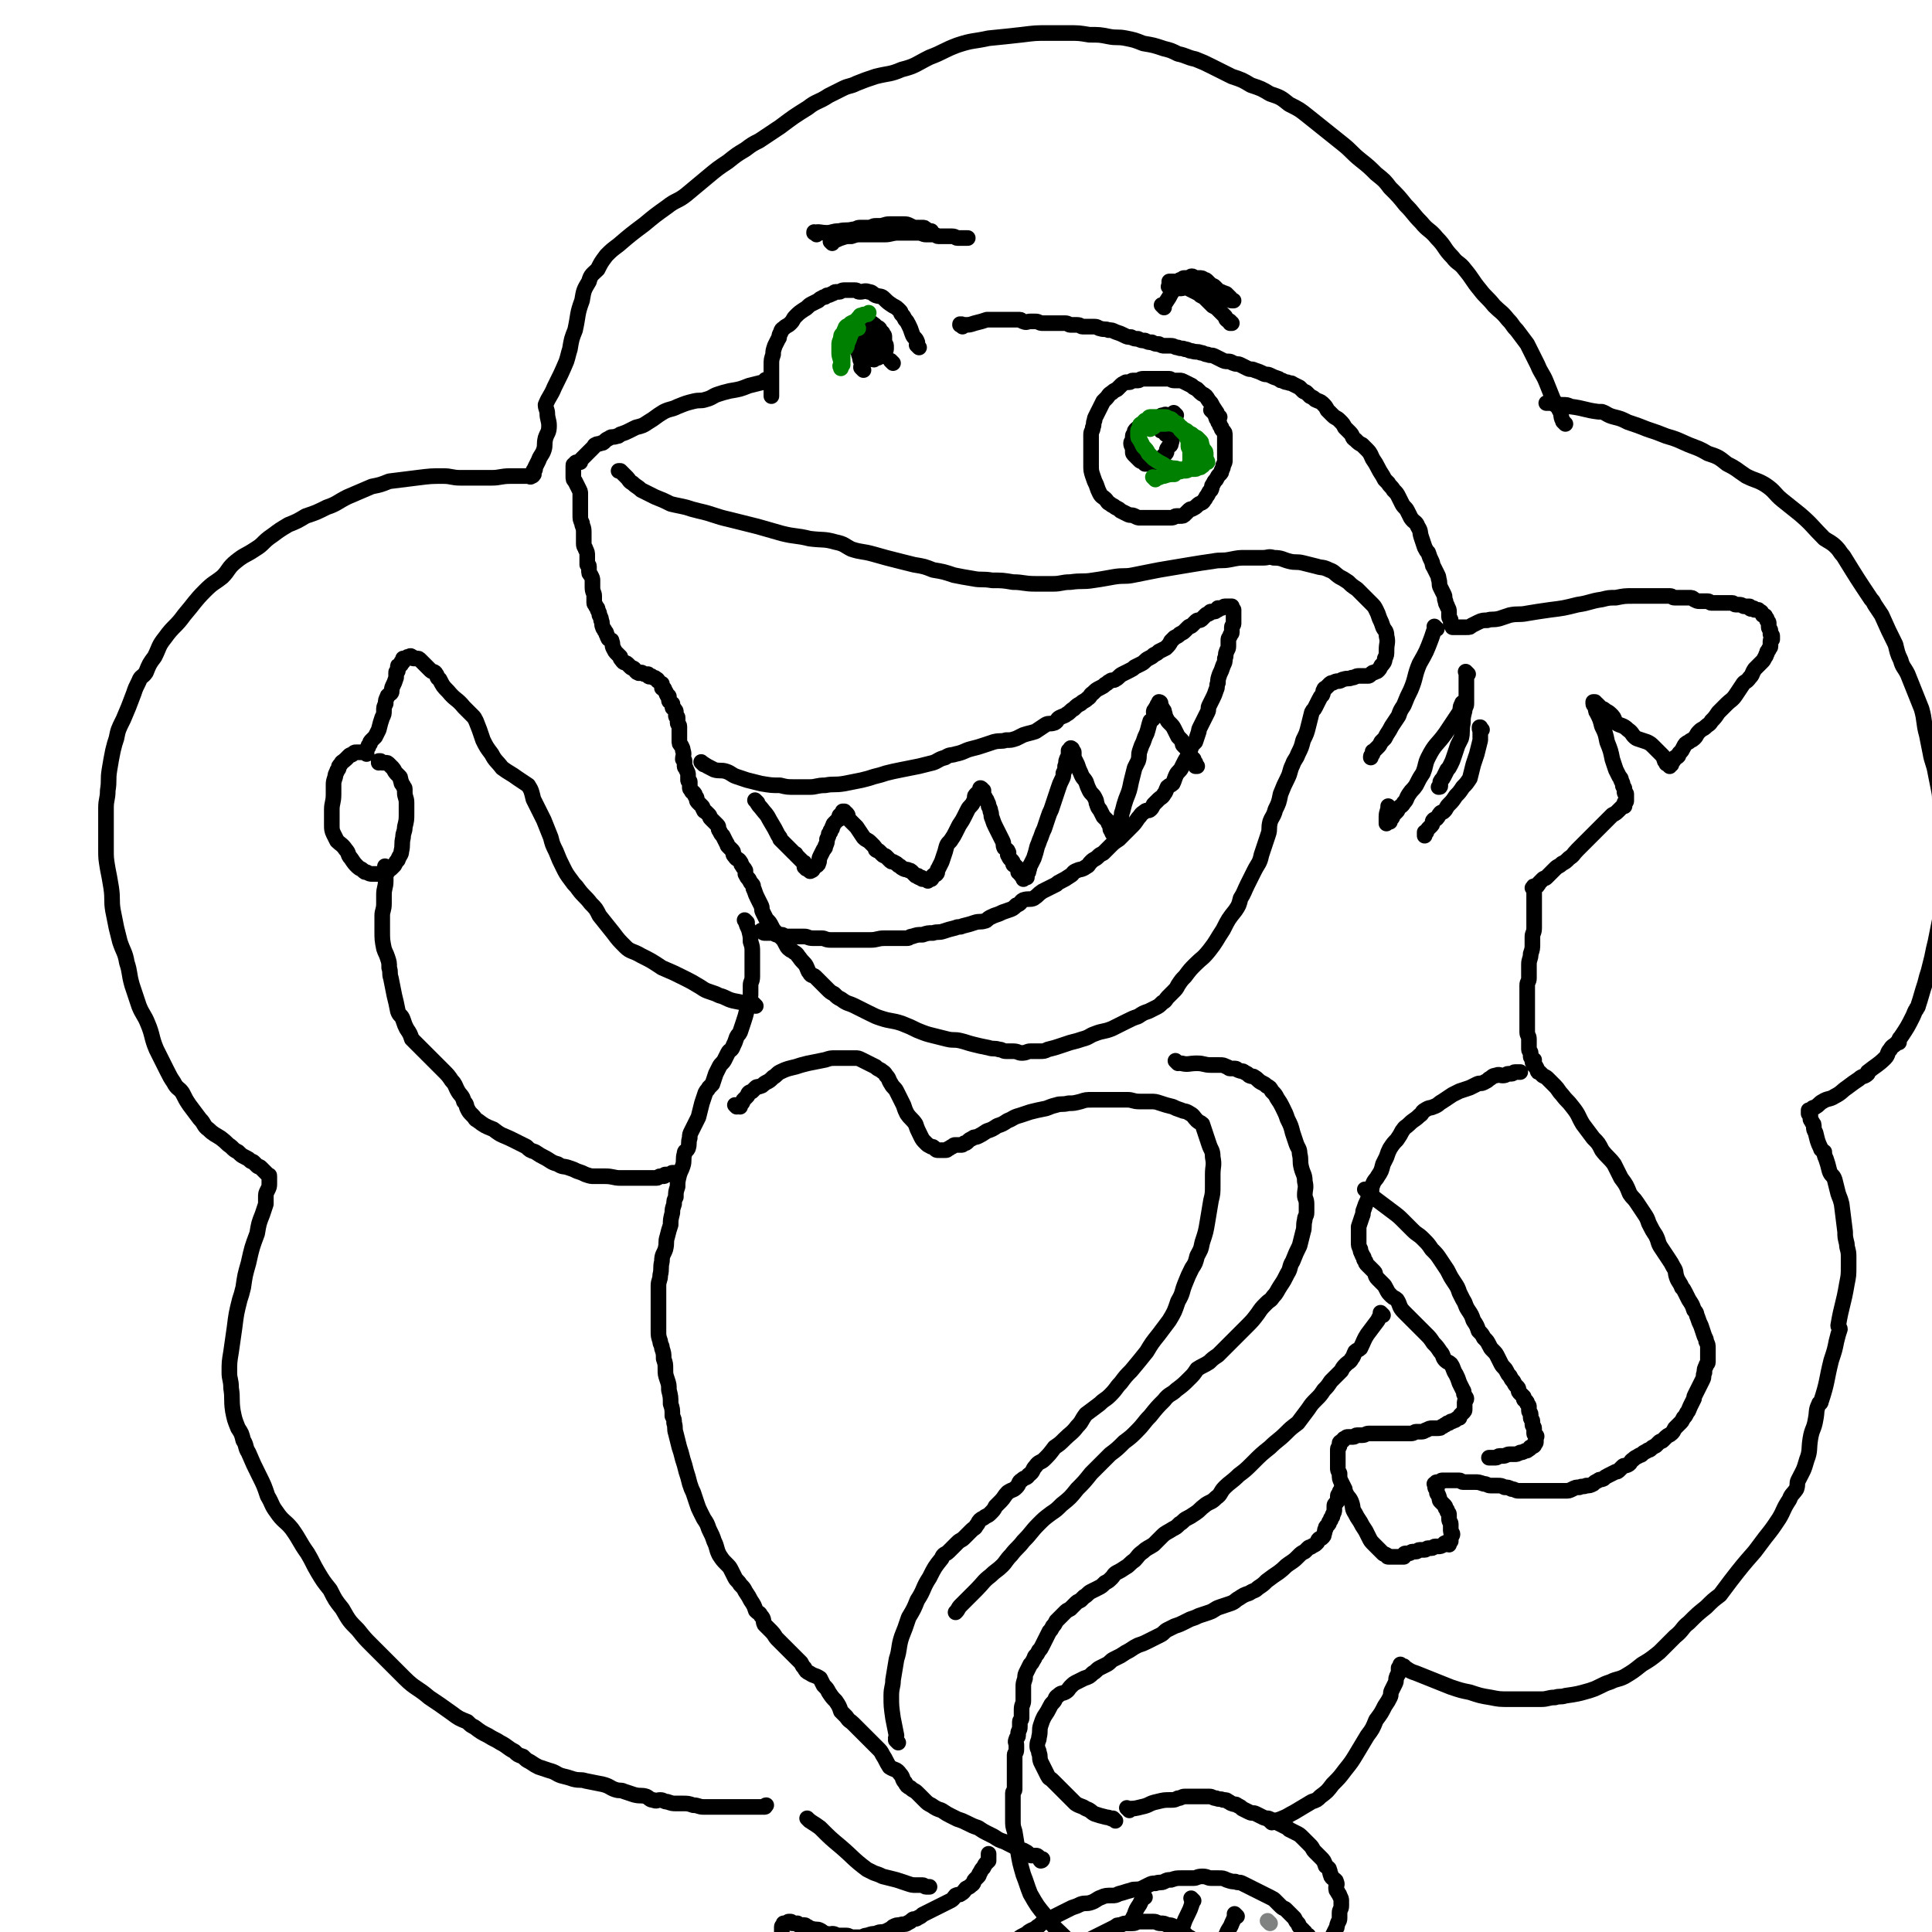 <svg viewBox='0 0 1112 1112' version='1.1' xmlns='http://www.w3.org/2000/svg' xmlns:xlink='http://www.w3.org/1999/xlink'><g fill='none' stroke='#000000' stroke-width='9' stroke-linecap='round' stroke-linejoin='round'><path d='M442,220c-1,-1 -1,-1 -1,-1 -1,-1 0,0 0,0 0,0 0,0 0,0 0,0 0,0 0,0 -1,-1 0,0 0,0 0,0 0,0 0,0 0,0 0,0 0,0 -1,-1 0,0 0,0 -1,1 -1,1 -2,1 -4,1 -4,1 -8,2 -5,2 -5,2 -11,3 -4,1 -4,1 -7,2 -3,1 -3,2 -7,3 -3,1 -3,0 -7,1 -4,1 -4,1 -9,3 -4,2 -4,1 -8,3 -5,3 -4,3 -9,6 -3,2 -3,2 -7,3 -2,1 -2,1 -4,2 -2,1 -2,1 -5,2 -1,1 -1,1 -2,1 -2,1 -3,0 -4,1 -2,1 -2,1 -3,2 -1,1 -1,1 -2,1 -2,1 -2,0 -3,1 -1,0 -1,1 -1,1 -1,1 -1,1 -2,2 -2,2 -2,2 -3,3 -1,1 -1,1 -2,2 -1,1 -1,1 -1,2 -1,0 -1,0 -1,0 -1,0 -1,0 -1,0 -1,0 -1,1 -1,1 -1,1 -1,0 -1,1 0,1 0,1 0,1 0,1 0,1 0,1 0,1 0,1 0,1 0,1 0,1 0,1 0,1 0,1 0,1 0,1 0,1 0,1 0,2 0,2 1,3 1,2 1,2 2,4 1,2 1,2 1,3 0,2 0,2 0,3 0,1 0,1 0,2 0,2 0,2 0,3 0,2 0,2 0,4 0,3 0,3 1,5 0,2 1,2 1,5 0,0 0,0 0,1 0,1 0,1 0,2 0,2 0,2 0,4 0,2 1,2 1,3 1,2 1,2 1,4 0,2 0,3 0,5 0,0 1,0 1,1 0,1 0,1 0,2 0,2 0,2 1,3 1,2 1,2 1,3 0,2 0,2 0,4 0,3 1,3 1,5 0,2 0,2 0,4 0,1 1,1 1,2 1,1 1,1 1,2 1,2 1,2 1,3 1,2 1,2 1,3 1,2 0,2 1,4 0,1 1,1 1,2 1,1 1,1 1,2 1,1 0,1 1,2 0,1 1,1 1,1 1,1 1,0 1,1 1,2 0,2 1,4 1,2 1,2 2,3 1,1 1,1 2,2 0,1 0,1 1,2 1,2 2,1 3,2 1,1 1,1 2,2 1,1 1,0 2,1 1,1 1,2 2,2 1,1 1,0 2,0 1,0 1,1 2,1 1,0 1,0 2,0 0,0 0,1 0,1 1,1 1,0 1,0 1,0 1,0 2,1 1,0 1,0 2,1 1,0 0,1 1,1 1,1 1,1 1,1 1,1 1,0 1,1 0,1 0,1 0,2 0,0 1,0 1,0 1,1 0,1 1,2 1,1 0,1 1,2 0,1 1,0 1,1 0,1 0,1 0,2 0,1 1,1 2,2 0,1 0,1 0,2 0,1 1,0 1,1 1,1 1,1 1,2 0,1 0,1 0,2 0,1 1,0 1,1 0,1 0,2 0,3 0,1 1,1 1,2 0,2 0,2 0,3 0,1 0,1 0,2 0,2 0,2 0,3 0,2 0,2 1,3 1,2 1,2 1,3 1,2 0,3 0,5 0,0 1,0 1,1 0,2 0,2 0,3 0,1 1,1 1,2 1,2 1,2 1,3 0,2 0,2 0,3 0,1 1,0 1,1 0,1 0,2 0,3 0,1 0,1 1,2 0,1 1,1 1,1 1,1 1,1 1,2 1,1 1,1 1,2 0,1 0,1 1,2 1,1 1,1 2,2 1,1 0,1 1,2 0,1 1,1 1,1 1,1 1,1 2,2 1,1 0,1 1,2 1,1 1,1 2,2 1,1 1,1 2,2 1,1 0,2 1,3 1,2 1,2 2,3 1,2 1,2 2,4 1,1 0,1 1,2 1,1 1,1 2,2 1,1 1,1 1,2 0,1 0,1 1,2 1,2 2,1 3,3 1,1 0,1 1,2 1,2 1,1 2,3 0,1 0,1 0,2 1,2 1,2 2,3 1,2 1,2 2,3 1,1 0,2 1,3 1,3 1,3 2,5 1,2 1,2 2,4 1,2 0,2 1,4 1,2 1,2 2,4 2,2 2,2 3,4 1,2 1,2 2,3 1,2 2,2 3,3 2,2 2,2 3,4 1,2 1,2 2,3 1,1 2,1 3,2 2,1 2,2 3,3 2,3 3,3 4,5 1,2 1,3 2,4 1,2 2,1 3,2 2,2 2,2 4,4 2,2 2,2 3,3 2,2 2,2 4,3 2,2 2,2 4,3 4,3 4,2 8,4 4,2 4,2 8,4 4,2 4,2 7,3 6,2 6,1 12,3 5,2 5,2 9,4 5,2 5,2 9,3 4,1 4,1 8,2 4,1 4,0 8,1 4,1 3,1 7,2 4,1 4,1 9,2 3,1 3,0 6,1 2,0 2,1 4,1 2,0 2,0 4,0 3,0 3,1 5,1 3,0 3,-1 5,-1 3,0 3,0 5,0 3,0 3,0 5,-1 4,-1 4,-1 7,-2 3,-1 3,-1 6,-2 4,-1 4,-1 7,-2 4,-1 4,-2 7,-3 5,-2 5,-1 10,-3 4,-2 4,-2 8,-4 4,-2 4,-2 7,-3 3,-2 3,-2 6,-3 2,-1 2,-1 4,-2 2,-1 2,-1 4,-3 2,-1 2,-2 3,-3 2,-2 2,-2 3,-3 2,-2 2,-2 3,-4 2,-3 2,-3 4,-5 3,-4 3,-4 6,-7 4,-4 4,-3 8,-8 4,-5 4,-6 8,-12 3,-6 3,-6 7,-11 2,-3 2,-3 3,-7 2,-3 2,-4 4,-8 2,-4 2,-4 4,-8 2,-4 3,-4 4,-9 2,-6 2,-6 4,-12 1,-3 0,-3 1,-7 1,-3 2,-3 3,-7 2,-4 2,-4 3,-9 2,-5 2,-5 4,-9 2,-4 1,-4 3,-8 1,-3 2,-3 3,-6 2,-4 2,-4 3,-8 2,-4 2,-4 3,-8 1,-4 1,-4 2,-8 1,-2 1,-1 2,-3 1,-2 1,-2 2,-4 1,-2 1,-2 2,-3 1,-2 0,-2 1,-3 0,-1 1,-1 1,-1 1,-1 1,-1 2,-2 1,-1 1,-1 2,-1 2,-1 2,-1 3,-1 2,0 2,-1 3,-1 3,-1 3,0 5,-1 2,0 2,-1 4,-1 2,0 2,0 3,0 1,0 1,0 2,0 1,0 1,0 2,-1 1,-1 1,-1 2,-1 1,-1 1,0 2,-1 1,-1 1,-1 2,-3 1,-1 2,-2 2,-4 1,-2 1,-2 1,-5 0,-4 1,-4 0,-8 0,-3 -1,-3 -2,-5 -1,-3 -1,-3 -2,-5 -1,-3 -1,-3 -2,-5 -1,-2 -1,-2 -3,-4 -2,-2 -2,-2 -4,-4 -2,-2 -2,-2 -4,-4 -3,-2 -3,-2 -5,-4 -3,-2 -3,-2 -5,-3 -3,-2 -3,-3 -6,-4 -4,-2 -4,-1 -7,-2 -4,-1 -4,-1 -8,-2 -4,-1 -4,0 -8,-1 -4,-1 -4,-2 -9,-2 -3,-1 -3,0 -6,0 -5,0 -5,0 -10,0 -4,0 -4,0 -9,1 -5,1 -5,0 -10,1 -7,1 -7,1 -13,2 -6,1 -6,1 -12,2 -6,1 -6,1 -11,2 -5,1 -5,1 -10,2 -5,1 -5,0 -11,1 -6,1 -5,1 -12,2 -6,1 -6,0 -13,1 -5,0 -5,1 -10,1 -5,0 -5,0 -10,0 -7,0 -7,-1 -13,-1 -6,-1 -6,-1 -12,-1 -6,-1 -6,0 -11,-1 -6,-1 -6,-1 -11,-2 -6,-2 -6,-2 -12,-3 -5,-2 -5,-2 -11,-3 -4,-1 -4,-1 -8,-2 -8,-2 -8,-2 -15,-4 -7,-2 -7,-1 -13,-3 -4,-2 -4,-3 -9,-4 -7,-2 -7,-1 -15,-2 -8,-2 -8,-1 -16,-3 -7,-2 -7,-2 -14,-4 -8,-2 -8,-2 -16,-4 -9,-2 -9,-3 -18,-5 -4,-1 -4,-1 -7,-2 -4,-1 -5,-1 -9,-2 -4,-2 -4,-2 -9,-4 -4,-2 -4,-2 -8,-4 -2,-2 -3,-2 -5,-4 -2,-1 -2,-2 -3,-3 -1,-1 -1,-1 -2,-2 -1,-1 -1,-1 -2,-2 0,0 -1,0 -1,0 '/><path d='M405,440c-1,-1 -1,-1 -1,-1 -1,-1 0,0 0,0 0,0 0,0 0,0 0,0 0,0 0,0 -1,-1 0,0 0,0 0,0 0,0 0,0 0,0 0,0 0,0 -1,-1 0,0 0,0 0,0 0,0 0,0 0,0 0,0 0,0 -1,-1 0,0 0,0 3,2 3,2 7,4 3,1 4,0 7,1 3,1 3,2 6,3 3,1 3,1 6,2 4,1 4,1 8,2 6,1 6,1 11,1 4,1 4,1 9,1 4,0 4,0 8,0 4,0 4,-1 9,-1 5,-1 5,0 11,-1 5,-1 5,-1 10,-2 4,-1 4,-1 7,-2 4,-1 4,-1 7,-2 4,-1 4,-1 9,-2 5,-1 5,-1 10,-2 4,-1 4,-1 8,-2 3,-1 3,-2 7,-3 3,-2 3,-1 6,-2 5,-1 5,-2 9,-3 4,-1 4,-1 7,-2 3,-1 3,-1 6,-2 4,-1 4,0 7,-1 3,0 3,0 6,-1 2,-1 2,-1 4,-2 3,-1 4,-1 7,-2 3,-2 3,-2 6,-4 2,-1 2,0 5,-1 2,-1 1,-2 3,-3 2,-1 3,-1 4,-2 2,-1 2,-2 4,-3 2,-2 2,-2 4,-3 2,-2 2,-1 4,-3 2,-1 1,-2 3,-3 2,-2 2,-2 4,-3 2,-1 2,-1 3,-2 2,-1 1,-1 3,-2 1,-1 2,0 3,-1 2,-1 2,-2 4,-3 2,-1 2,-1 4,-2 2,-1 2,-1 3,-2 2,-1 2,-1 4,-2 2,-1 2,-2 4,-3 2,-1 2,-1 3,-2 2,-1 2,-1 3,-2 2,-1 2,-1 4,-2 2,-2 2,-2 3,-4 1,-1 1,-1 2,-2 2,-1 2,-1 3,-2 2,-1 2,-1 3,-2 1,-1 1,-1 2,-2 1,-1 1,0 2,-1 1,-1 1,-1 2,-2 1,-1 1,-1 2,-1 1,0 1,0 2,-1 1,-1 1,-1 2,-2 1,-1 1,0 2,-1 1,0 0,-1 1,-1 1,0 1,0 2,0 0,0 0,0 0,0 1,0 1,-1 1,-1 1,0 1,0 1,0 0,0 0,-1 0,-1 0,0 1,0 2,0 0,0 0,0 0,0 1,0 1,-1 2,-1 1,0 1,0 1,0 1,0 1,0 1,0 1,0 1,0 1,0 1,0 1,0 1,0 0,0 0,1 0,2 0,0 1,0 1,0 0,0 0,1 0,1 0,1 0,1 0,1 0,1 0,1 0,1 0,1 0,1 0,1 0,1 0,1 0,2 0,1 0,1 0,2 0,1 -1,1 -1,2 0,2 0,2 0,3 0,1 -1,1 -1,2 -1,2 -1,1 -1,3 0,2 0,2 0,3 0,2 -1,2 -1,3 -1,2 0,2 -1,4 0,2 0,2 -1,4 -1,3 -1,3 -2,5 -1,3 -1,3 -1,5 -1,2 0,2 -1,4 -1,3 -1,3 -2,5 -1,2 -1,2 -2,4 -1,2 0,2 -1,4 -1,2 -1,2 -2,4 -1,2 -1,2 -2,4 -1,2 -1,2 -1,3 -1,3 -1,3 -2,6 -1,1 -1,1 -2,2 -1,3 -1,3 -2,5 -1,3 -1,2 -2,4 -1,2 -1,2 -2,4 -1,2 -2,2 -3,4 -1,2 -1,3 -2,5 -1,1 -2,1 -3,2 -1,2 -1,3 -2,4 -1,2 -2,2 -3,3 -2,2 -2,2 -3,3 -1,2 -1,2 -2,3 -1,1 -2,0 -3,1 -3,2 -2,2 -4,4 -2,3 -2,3 -4,5 -2,2 -2,2 -4,4 -2,2 -2,2 -3,3 -3,2 -3,2 -5,4 -2,2 -2,2 -4,4 -2,1 -2,1 -3,2 -2,2 -2,1 -4,3 -2,2 -1,2 -3,3 -3,2 -3,1 -5,2 -3,1 -2,2 -4,3 -3,2 -3,2 -5,3 -2,1 -2,1 -3,2 -2,1 -2,1 -4,2 -2,1 -2,1 -4,2 -3,2 -2,2 -5,4 -2,1 -3,0 -6,1 -2,1 -1,2 -4,3 -2,2 -2,2 -5,3 -3,1 -3,1 -5,2 -3,1 -3,1 -5,2 -2,1 -2,2 -3,2 -3,1 -3,0 -6,1 -3,1 -3,1 -7,2 -2,1 -2,0 -4,1 -4,1 -4,1 -7,2 -3,1 -3,0 -6,1 -3,0 -3,0 -6,1 -3,0 -3,0 -6,1 -2,0 -1,1 -3,1 -3,0 -3,0 -7,0 -3,0 -3,0 -6,0 -4,0 -4,1 -8,1 -3,0 -3,0 -7,0 -2,0 -2,0 -5,0 -2,0 -2,0 -4,0 -2,0 -2,0 -4,0 -1,0 -1,0 -3,0 -3,0 -3,-1 -5,-1 -3,0 -3,0 -5,0 -3,0 -3,-1 -5,-1 -3,0 -3,0 -6,0 -2,0 -2,0 -4,0 -2,0 -2,-1 -3,-1 -2,0 -2,0 -3,0 -1,0 -1,-1 -2,-1 -1,0 -1,0 -2,0 -1,0 -1,0 -2,0 -1,0 -1,0 -1,0 -1,0 -1,-1 -1,-1 -1,-1 -1,0 -1,0 '/><path d='M436,462c-1,-1 -1,-1 -1,-1 -1,-1 0,0 0,0 0,0 0,0 0,0 0,0 0,0 0,0 -1,-1 0,0 0,0 0,0 0,0 0,0 0,0 0,0 0,0 -1,-1 0,0 0,0 0,0 0,0 0,0 0,0 -1,-1 0,0 1,1 1,2 3,4 3,4 3,3 5,7 3,5 3,5 5,9 1,1 1,1 1,2 1,1 1,1 2,2 1,1 1,1 1,1 1,1 1,1 2,2 1,1 1,1 2,2 1,1 1,1 1,1 1,1 1,0 1,1 1,1 1,1 2,2 1,1 1,1 1,1 0,0 0,0 0,0 1,1 1,1 1,1 1,1 1,0 1,1 0,1 0,1 0,2 0,0 1,-1 1,-1 0,0 0,1 0,2 0,0 0,0 1,0 0,0 1,0 1,0 0,0 0,1 0,1 0,1 1,0 1,0 1,0 1,-1 1,-1 0,-1 1,-1 1,-1 1,-1 2,-1 2,-2 1,-2 0,-2 1,-4 1,-2 1,-2 2,-4 1,-1 1,-1 1,-2 1,-2 1,-2 1,-4 1,-2 1,-2 1,-3 1,-1 1,-1 1,-2 1,-1 1,-1 1,-2 1,-1 0,-1 1,-2 1,-1 1,-1 2,-2 1,-1 1,0 1,-1 0,-1 0,-1 0,-1 0,-1 1,-1 1,-1 1,0 1,0 1,-1 0,0 0,-1 0,-1 0,0 1,0 1,0 0,0 0,1 0,1 0,0 1,0 1,0 1,1 1,1 1,2 0,1 0,1 1,2 1,1 1,1 2,2 1,1 1,1 2,2 2,3 2,3 4,6 2,2 2,1 4,3 1,1 1,1 2,2 1,1 1,2 1,2 1,1 1,0 2,1 1,1 1,1 2,2 1,1 1,0 2,1 1,1 1,1 2,2 1,1 1,1 2,1 2,1 2,1 3,2 2,1 1,1 3,2 2,1 2,0 3,1 1,0 1,0 2,1 1,1 1,1 2,2 0,0 1,0 1,0 1,0 0,1 1,1 1,0 1,0 1,0 1,0 0,1 1,1 0,0 1,0 1,0 1,0 1,0 1,0 1,0 1,0 1,0 0,0 0,1 0,1 0,0 0,-1 1,-1 0,0 1,0 1,0 1,-1 0,-1 1,-2 1,-1 1,0 2,-1 1,-1 0,-2 1,-3 1,-2 1,-2 2,-4 1,-3 1,-3 2,-6 1,-4 1,-4 3,-6 2,-3 2,-3 3,-5 1,-2 1,-2 2,-4 2,-3 2,-3 3,-5 1,-2 1,-2 2,-4 1,-2 2,-2 3,-4 1,-2 1,-2 1,-3 0,-1 0,-1 1,-2 1,-1 1,-1 2,-1 0,-1 0,-1 0,-1 1,-1 0,-1 0,-1 0,-1 1,0 1,0 0,0 0,1 0,1 0,0 1,0 1,0 0,0 0,1 0,2 0,0 0,0 0,0 0,1 0,1 1,2 0,1 1,1 1,2 1,2 1,2 1,3 1,2 1,2 1,3 1,2 0,2 1,4 1,3 1,3 2,5 1,2 1,2 2,4 1,2 1,2 2,4 1,2 0,2 1,4 1,1 2,1 2,2 1,1 0,1 0,2 1,2 1,2 2,3 1,1 1,1 1,2 0,1 1,1 1,1 1,1 1,1 2,2 0,1 0,1 0,2 0,0 1,0 2,1 0,0 -1,0 -1,0 0,0 1,0 1,0 0,0 0,1 0,1 0,1 1,0 1,1 0,0 0,1 0,1 0,0 0,-1 0,-1 0,0 1,0 2,0 0,-1 0,-1 0,-2 1,-1 1,-1 1,-2 1,-2 0,-2 1,-3 1,-2 1,-2 2,-4 1,-3 1,-3 2,-7 1,-2 1,-3 2,-5 1,-3 1,-3 2,-5 1,-3 1,-3 2,-6 1,-3 1,-3 2,-5 1,-3 1,-3 2,-6 1,-3 1,-3 2,-6 1,-3 1,-3 2,-5 1,-2 1,-2 1,-4 1,-2 1,-2 1,-4 1,-2 0,-2 1,-4 0,-1 1,-1 1,-2 0,-1 0,-1 0,-2 0,-1 0,-1 0,-1 0,0 1,0 2,0 0,0 -1,-1 -1,-1 0,-1 1,0 1,0 0,1 0,1 0,1 0,1 1,0 1,1 0,1 0,2 0,3 1,2 1,2 2,4 1,3 1,3 2,5 1,3 2,3 3,5 1,3 1,3 2,5 1,2 2,2 3,4 1,2 1,2 1,3 1,3 1,3 2,4 1,2 1,2 2,4 1,1 1,1 2,2 1,1 1,1 1,2 1,1 1,1 1,2 0,1 0,1 0,1 0,1 1,1 1,1 0,1 0,1 0,1 0,1 1,1 1,1 1,0 1,0 1,-1 0,0 0,-1 0,-1 0,-1 1,-1 1,-2 0,-1 0,-1 0,-2 1,-2 1,-1 2,-3 1,-2 0,-2 1,-4 1,-4 1,-4 2,-7 2,-5 2,-5 3,-10 1,-4 1,-4 2,-8 1,-2 1,-2 2,-4 1,-3 0,-3 1,-6 1,-3 1,-3 2,-5 1,-3 1,-3 2,-5 1,-3 1,-4 2,-7 1,-1 2,-1 2,-2 1,-1 0,-2 0,-3 0,-1 0,-1 1,-2 0,-1 1,-1 1,-1 0,-1 0,-1 0,-1 0,-1 1,0 1,-1 0,0 0,-1 0,-1 0,0 1,0 1,1 0,0 0,1 0,1 0,1 1,1 1,2 1,1 1,1 1,2 1,2 0,2 1,3 1,2 1,2 2,3 2,2 2,2 3,4 1,2 1,2 2,4 1,1 1,1 2,2 1,2 0,2 1,3 1,1 1,1 2,2 1,1 1,1 1,2 1,1 0,1 1,2 1,1 1,1 2,2 0,0 -1,0 -1,1 0,0 1,0 1,0 1,1 0,1 0,1 0,0 1,0 1,0 0,0 0,1 0,2 0,0 1,0 1,0 '/><path d='M702,240c-1,-1 -1,-1 -1,-1 -1,-1 0,0 0,0 0,0 0,0 0,0 0,0 0,0 0,0 -1,-1 0,0 0,0 0,0 0,0 0,0 0,0 0,0 0,0 -1,-1 0,0 0,0 0,0 0,0 0,0 0,0 0,0 0,0 -1,-1 0,0 0,0 0,0 0,0 0,0 -1,-1 0,-1 -1,-2 -2,-3 -2,-3 -3,-5 -2,-2 -2,-3 -3,-4 -1,-1 -2,-1 -3,-2 -1,-1 -1,-1 -2,-2 -2,-1 -2,-1 -3,-2 -2,-1 -2,-1 -4,-2 -2,-1 -2,-1 -3,-1 -2,0 -2,0 -3,0 -2,0 -2,-1 -3,-1 -2,0 -2,0 -3,0 -2,0 -2,0 -3,0 -2,0 -2,0 -4,0 -1,0 -1,0 -2,0 -2,0 -2,0 -3,0 -2,0 -2,1 -3,1 -2,0 -2,0 -3,0 -1,0 -1,1 -2,1 -1,0 -1,0 -2,0 -2,1 -2,1 -3,2 -1,1 -1,1 -2,2 -2,1 -2,1 -3,2 -2,1 -2,2 -3,3 -1,1 -1,1 -2,2 -1,2 -1,2 -2,4 -1,2 -1,2 -2,4 -1,2 -1,2 -1,3 -1,2 0,2 -1,4 0,2 -1,2 -1,4 0,2 0,2 0,4 0,3 0,3 0,6 0,4 0,4 0,7 0,4 0,4 1,7 1,3 1,3 2,5 1,3 1,3 2,5 1,2 2,2 3,3 2,2 1,2 3,3 1,1 2,1 3,2 2,1 2,1 3,2 2,1 2,1 4,2 2,1 2,0 4,1 2,1 2,1 3,1 2,0 2,0 3,0 2,0 2,0 5,0 2,0 2,0 4,0 0,0 0,0 1,0 2,0 2,0 3,0 1,0 1,0 2,0 2,0 2,-1 3,-1 1,0 1,0 2,0 2,0 2,0 3,-1 1,-1 1,-1 2,-2 1,-1 1,-1 2,-1 2,-1 2,-1 3,-2 2,-2 3,-1 4,-3 1,-1 1,-2 2,-3 1,-2 1,-2 2,-3 1,-2 0,-2 1,-3 1,-2 1,-2 2,-3 1,-2 1,-2 2,-3 1,-1 1,-1 1,-2 1,-2 1,-2 1,-3 1,-2 1,-2 1,-3 0,-2 0,-2 0,-4 0,-2 0,-2 0,-4 0,-2 0,-2 0,-3 0,-2 0,-2 0,-3 0,-2 0,-2 -1,-3 -1,-1 -1,-1 -1,-2 -1,-1 -1,-1 -1,-2 -1,-1 -1,-1 -1,-2 -1,-1 -1,-1 -1,-2 -1,-1 0,-1 -1,-2 0,-1 -1,-1 -1,-1 -1,-1 -1,-1 -1,-1 '/><path d='M677,239c-1,-1 -1,-1 -1,-1 -1,-1 0,0 0,0 0,0 0,0 0,0 0,0 0,0 0,0 -1,-1 0,0 0,0 0,0 0,0 0,0 0,0 0,0 0,0 -1,-1 0,0 0,0 0,0 0,0 0,0 0,0 0,0 0,0 -1,-1 0,0 0,0 -2,1 -2,1 -4,1 -3,1 -3,1 -5,1 -3,1 -3,0 -5,1 -1,0 -1,0 -2,1 -1,0 0,1 -1,1 -1,1 -1,0 -2,1 -1,1 0,1 -1,2 -1,1 -1,0 -2,1 -1,1 -1,1 -1,2 0,1 -1,1 -1,2 0,1 0,1 0,2 0,1 -1,1 -1,2 0,2 1,2 1,3 0,1 0,1 0,2 0,1 0,1 1,2 1,1 1,1 2,2 1,1 1,1 1,1 1,1 1,0 2,1 1,0 1,1 1,1 1,0 1,0 2,0 0,0 0,0 0,0 1,0 1,0 2,0 2,-1 2,-1 3,-2 1,-1 1,0 2,-1 1,0 1,-1 1,-1 1,-1 1,-1 2,-2 1,-1 0,-2 1,-3 1,-2 2,-1 2,-3 1,-2 0,-2 0,-4 0,-1 1,-1 1,-2 0,-1 0,-1 0,-2 0,-1 -1,-1 -1,-2 0,-2 1,-2 0,-3 -1,-1 -1,-1 -2,-1 -1,-1 -1,-1 -1,-1 0,-1 0,-1 0,-1 0,-1 -1,0 -1,0 -1,0 -1,0 -1,0 -1,0 0,1 -1,1 0,1 -1,0 -1,1 0,0 0,1 0,1 0,1 0,1 0,1 0,1 0,1 0,1 0,1 0,1 0,1 0,1 1,0 1,1 0,0 0,1 0,1 0,1 0,1 1,1 0,0 1,0 1,0 1,0 1,1 1,1 1,0 1,-1 1,-1 0,0 -1,0 -1,0 0,0 0,1 0,2 '/><path d='M529,200c-1,-1 -1,-1 -1,-1 -1,-1 0,0 0,0 0,0 0,0 0,0 0,0 0,0 0,0 -1,-1 0,0 0,0 0,0 0,0 0,0 0,0 0,0 0,0 -1,-1 0,0 0,0 0,0 0,0 0,0 0,0 0,0 0,0 -1,-1 0,0 0,0 0,-1 0,-1 0,-2 -1,-3 -2,-2 -3,-5 -1,-3 -1,-3 -2,-5 -1,-2 -1,-2 -2,-3 -1,-2 -1,-2 -2,-3 -1,-1 0,-1 -1,-2 -2,-2 -2,-2 -4,-3 -3,-2 -3,-2 -5,-4 -2,-2 -2,-1 -5,-2 -2,-1 -2,-2 -4,-2 -2,-1 -3,0 -5,0 -2,0 -1,-1 -3,-1 -2,0 -2,0 -3,0 -2,0 -2,0 -3,0 -2,0 -2,1 -3,1 -1,0 -1,0 -2,0 -1,0 -1,1 -2,1 -2,1 -2,1 -3,1 -1,1 -1,1 -2,1 -2,1 -2,1 -3,2 -2,1 -2,1 -4,2 -2,1 -2,2 -4,3 -3,2 -3,2 -5,4 -2,2 -1,2 -3,4 -2,2 -2,1 -4,3 -2,1 -1,2 -2,3 -1,2 0,2 -1,3 -1,2 -1,2 -2,4 -1,3 -1,3 -1,5 -1,3 -1,3 -1,6 0,4 0,4 0,7 0,3 0,3 0,5 0,1 0,1 0,2 0,1 0,1 0,2 0,1 0,1 0,1 0,1 0,1 0,1 '/><path d='M497,213c-1,-1 -1,-1 -1,-1 -1,-1 0,0 0,0 0,0 0,0 0,0 0,0 0,0 0,0 -1,-1 0,0 0,0 0,0 0,0 0,0 0,0 0,0 0,0 -1,-1 0,-1 0,-2 0,-2 -1,-2 -1,-4 -1,-3 -1,-3 -1,-5 0,-1 1,-1 1,-2 0,-1 0,-1 0,-2 1,-2 1,-2 2,-3 1,-1 1,-1 1,-2 1,-1 0,-1 1,-2 1,-1 1,0 2,-1 1,-1 0,-1 1,-1 0,0 1,0 1,0 1,0 1,0 1,0 0,0 0,0 0,0 1,1 1,0 2,1 1,1 0,1 1,2 1,1 1,0 1,1 1,1 1,1 1,2 0,1 0,1 0,2 0,2 1,2 1,3 0,1 0,1 0,2 0,1 -1,1 -1,2 0,1 0,1 0,2 -1,0 -1,0 -2,0 -1,0 -1,1 -2,1 -2,0 -2,0 -3,-1 -2,-1 -2,-1 -4,-2 -2,-1 -3,-1 -4,-3 -2,-2 -1,-3 -2,-5 -1,-2 -1,-2 -1,-4 0,-2 0,-2 0,-3 0,-1 1,0 1,-1 1,-1 0,-1 1,-2 1,-1 1,-1 2,-1 1,0 1,0 2,0 1,0 1,0 2,0 0,0 0,0 0,0 1,0 1,1 1,1 1,1 1,1 2,1 1,1 2,1 2,2 1,1 1,2 1,3 1,1 1,1 1,2 0,2 0,2 0,4 0,2 0,2 0,3 0,1 0,1 0,2 0,1 0,1 -1,2 0,1 -1,0 -1,1 -1,1 -1,1 -1,2 -1,0 -1,-1 -2,-1 -1,0 -1,0 -2,-1 -1,-1 -1,-1 -1,-2 0,-1 -1,-1 -1,-2 0,-2 0,-2 0,-3 0,-1 1,-1 1,-2 1,-2 1,-2 2,-3 1,-1 1,0 2,-1 1,-1 1,-1 2,-1 0,-1 0,-2 0,-1 1,0 1,1 1,1 0,0 1,0 1,0 1,0 1,0 1,1 0,1 0,1 0,2 0,0 1,0 1,0 1,1 0,1 0,1 '/><path d='M554,188c-1,-1 -1,-1 -1,-1 -1,-1 0,0 0,0 0,0 0,0 0,0 0,0 0,0 0,0 -1,-1 0,0 0,0 0,0 0,0 0,0 0,0 0,0 0,0 -1,-1 0,0 0,0 0,0 0,0 0,0 0,0 -1,0 0,0 0,-1 1,0 2,0 3,0 3,0 6,-1 4,-1 4,-1 7,-2 2,0 2,0 4,0 3,0 3,0 6,0 1,0 1,0 2,0 2,0 2,0 4,0 2,0 2,0 3,0 1,0 1,1 2,1 2,1 2,0 4,0 2,0 2,0 3,0 2,0 2,1 4,1 3,0 3,0 5,0 2,0 2,0 4,0 2,0 2,0 4,0 2,0 2,1 3,1 2,0 2,0 4,0 2,0 2,1 3,1 2,0 2,0 3,0 2,0 2,0 4,0 2,0 2,1 3,1 3,1 3,0 5,1 2,0 2,0 4,1 3,1 3,1 5,2 2,1 2,1 4,1 2,1 2,1 4,1 2,1 2,1 4,1 2,1 2,1 4,1 2,1 2,1 4,1 2,1 2,1 3,1 2,0 2,0 4,0 2,0 2,1 4,1 2,1 2,0 4,1 2,0 2,1 4,1 3,1 3,0 5,1 2,0 2,1 4,1 2,1 2,0 4,1 2,1 2,1 4,2 2,1 2,1 4,1 2,0 2,1 3,1 2,1 2,0 4,1 2,1 2,1 4,2 2,1 2,0 4,1 3,1 3,1 5,2 2,1 2,0 4,1 2,1 2,1 5,2 1,1 1,1 2,1 2,1 2,1 3,1 2,1 2,0 3,1 2,1 2,1 4,2 1,1 1,1 2,2 1,1 1,0 2,1 1,1 1,1 2,2 2,1 2,1 3,2 2,1 3,1 4,2 2,2 2,2 3,4 2,2 2,2 3,3 2,2 2,1 4,3 2,2 2,2 3,4 2,2 2,2 3,3 2,2 1,3 3,4 2,2 2,2 4,3 2,2 2,2 3,3 2,2 2,3 3,5 2,3 2,3 3,5 2,4 2,3 4,7 1,1 1,1 2,2 1,2 2,2 3,4 2,2 2,2 3,4 1,2 1,2 2,4 1,2 2,2 3,4 1,2 1,2 2,4 2,3 3,2 4,5 2,3 1,3 2,6 1,3 1,3 2,6 1,2 1,2 2,3 1,3 1,3 2,5 1,2 0,2 1,3 1,2 1,2 2,4 1,2 1,2 1,3 1,3 0,3 1,5 1,2 1,2 2,4 1,2 0,2 1,4 0,2 1,2 1,3 1,2 1,2 1,3 0,2 0,2 0,3 0,1 1,1 1,2 0,1 0,1 0,2 0,1 1,1 2,2 0,0 -1,0 -1,0 0,0 1,0 1,0 1,0 1,0 1,0 1,0 1,0 1,0 1,0 1,0 2,0 2,0 2,0 3,0 2,0 2,0 3,-1 2,-1 2,-1 4,-2 2,-1 3,-1 5,-1 3,-1 3,0 7,-1 3,-1 3,-1 6,-2 5,-1 5,0 10,-1 6,-1 6,-1 13,-2 8,-1 8,-1 16,-3 7,-1 7,-2 14,-3 4,-1 4,-1 8,-1 5,-1 5,-1 10,-1 4,0 4,0 8,0 4,0 4,0 7,0 3,0 3,0 6,0 2,0 1,1 3,1 3,0 3,0 5,0 2,0 2,0 3,0 2,0 2,0 3,1 2,1 2,1 3,1 1,0 1,0 2,0 2,0 2,0 3,0 1,0 1,1 2,1 1,0 1,0 2,0 2,0 2,0 3,0 2,0 2,0 4,0 2,0 2,0 3,0 1,0 1,1 2,1 1,0 1,0 2,0 2,0 2,1 3,1 1,0 1,0 1,0 1,0 1,0 2,0 0,0 0,1 0,1 1,1 1,0 1,0 0,0 1,0 1,0 1,0 0,1 1,1 1,0 1,0 2,0 0,0 0,0 1,1 1,0 1,1 1,1 1,1 0,1 1,1 1,1 1,0 1,1 1,1 1,1 1,2 1,1 1,1 1,2 0,1 0,1 0,2 0,1 1,1 1,2 0,1 0,1 0,1 0,1 0,1 0,1 0,1 1,0 1,1 0,1 0,1 0,2 0,0 -1,0 -1,1 0,2 0,2 0,3 0,1 -1,1 -1,2 -1,1 -1,1 -1,2 -1,1 0,1 -1,2 -1,2 -1,2 -2,3 -2,2 -2,2 -4,4 -2,3 -1,3 -3,5 -2,3 -3,2 -4,4 -2,3 -2,3 -4,6 -2,3 -3,3 -5,5 -3,3 -3,3 -5,5 -2,3 -2,3 -4,5 -1,2 -2,2 -3,3 -2,2 -2,1 -4,3 -2,2 -1,2 -3,4 -1,1 -2,1 -3,2 -2,1 -2,1 -3,3 -1,2 -1,2 -2,3 -1,1 -1,1 -1,2 -1,1 -1,1 -2,1 -1,1 0,1 -1,2 -1,1 -1,1 -1,2 -1,0 -1,0 -1,0 0,0 0,1 0,1 0,0 0,0 -1,-1 -1,-1 -1,0 -1,-1 -1,-1 -1,-1 -1,-2 -1,-1 0,-1 -1,-2 -1,-1 -1,-1 -2,-2 -2,-2 -2,-2 -3,-3 -2,-2 -2,-2 -4,-3 -3,-1 -3,-1 -6,-2 -3,-2 -2,-3 -5,-5 -3,-3 -4,-2 -7,-4 -1,-2 -1,-3 -2,-4 -2,-2 -2,-2 -4,-3 -1,-1 -1,-1 -2,-1 -1,-1 -1,-1 -2,-2 -1,-1 -1,-1 -1,-1 -1,0 -1,-1 -1,-1 0,0 -1,0 -1,0 0,0 0,1 0,1 0,1 1,1 1,2 1,2 0,2 1,3 2,4 2,4 3,8 2,4 2,4 3,9 2,5 2,5 3,10 1,3 1,3 2,6 1,2 1,2 2,4 1,1 1,1 1,2 1,2 1,2 1,3 0,1 1,1 1,2 0,1 0,1 0,1 0,1 0,1 0,1 0,1 1,0 1,1 0,1 0,1 0,1 0,1 0,1 0,1 0,1 0,1 0,1 0,1 0,1 0,1 0,1 -1,0 -1,1 0,1 0,1 0,2 0,0 -1,0 -1,0 -1,1 -1,1 -2,2 -2,2 -2,2 -4,3 -3,3 -3,3 -5,5 -3,3 -3,3 -5,5 -3,3 -3,3 -5,5 -3,3 -3,3 -5,5 -3,3 -2,3 -5,5 -2,2 -2,2 -4,3 -2,2 -2,1 -4,3 -2,2 -2,2 -3,3 -1,1 -1,1 -2,2 -1,1 -1,0 -2,1 -1,1 -1,1 -2,2 -1,1 0,1 -1,1 0,1 0,1 -1,1 -1,0 -1,0 -1,0 -1,0 0,1 0,2 0,0 -1,-1 -1,-1 0,0 1,0 1,1 0,0 0,1 0,1 0,1 0,1 0,1 0,2 0,2 0,3 0,2 0,2 0,4 0,3 0,3 0,5 0,2 0,2 0,4 0,2 0,2 0,4 0,3 -1,3 -1,5 0,2 0,2 0,4 0,3 0,3 -1,6 0,3 -1,3 -1,6 0,4 0,4 0,8 0,2 -1,2 -1,4 0,2 0,2 0,4 0,3 0,3 0,5 0,2 0,2 0,4 0,2 0,2 0,4 0,3 0,3 0,5 0,3 0,3 0,5 0,2 1,2 1,4 0,2 0,2 0,3 0,2 0,2 0,3 0,1 1,1 1,2 0,1 0,1 0,2 0,1 1,1 2,2 0,0 -1,0 -1,0 0,1 0,1 0,1 0,1 1,1 1,1 0,0 0,1 0,1 0,1 1,0 1,1 1,1 0,1 1,2 0,1 0,1 1,1 1,1 1,1 2,2 2,1 2,1 3,2 2,2 2,2 4,4 2,2 2,3 4,5 3,4 3,3 6,7 4,5 3,5 6,10 3,4 3,4 6,8 3,3 3,3 5,7 3,4 4,4 7,8 2,4 2,4 4,8 3,4 3,4 5,9 2,3 2,2 4,5 2,3 2,3 4,6 2,3 2,3 3,6 2,4 2,4 4,7 2,4 1,4 3,7 2,3 2,3 4,6 2,3 2,3 3,5 2,3 1,3 2,6 1,3 2,3 3,6 1,1 1,1 2,3 1,2 1,2 2,4 2,3 2,3 3,6 2,2 1,2 2,4 1,3 1,3 2,5 1,3 1,3 2,6 1,2 1,2 1,3 1,2 1,2 1,4 0,2 0,2 0,3 0,2 0,2 0,3 0,1 0,1 0,2 0,1 -1,1 -1,2 -1,2 -1,2 -1,4 -1,2 0,2 -1,4 -1,2 -1,2 -2,4 -1,2 -1,2 -2,4 -1,2 -1,2 -1,3 -1,2 -1,2 -2,4 -1,2 -1,3 -2,4 -1,2 -1,2 -2,3 -1,2 -1,2 -2,3 -2,2 -2,2 -3,3 -1,2 -1,2 -2,3 -1,1 -2,1 -3,2 -1,1 -1,1 -2,2 -1,1 -1,0 -2,1 -1,1 -1,1 -2,2 -2,1 -2,1 -3,2 -1,1 -1,0 -2,1 -2,1 -2,1 -3,2 -1,1 -1,0 -2,1 -2,1 -2,1 -3,2 -2,1 -1,2 -3,3 -2,1 -2,0 -3,1 -1,1 -1,1 -2,2 -1,1 -1,1 -2,1 -2,1 -2,1 -4,2 -2,1 -2,1 -3,2 -2,1 -2,0 -3,1 -2,1 -2,1 -3,2 -2,1 -2,1 -4,1 -2,1 -2,0 -4,1 -2,0 -2,0 -4,1 -2,1 -2,1 -4,1 -2,0 -2,0 -4,0 -2,0 -2,0 -4,0 -2,0 -2,0 -4,0 -2,0 -2,0 -4,0 -2,0 -2,0 -3,0 -2,0 -2,0 -3,0 -3,0 -3,0 -5,0 -2,0 -2,-1 -4,-1 -2,-1 -2,-1 -4,-1 -2,-1 -2,-1 -4,-1 -2,0 -2,0 -4,0 -2,0 -2,-1 -4,-1 -3,-1 -3,-1 -5,-1 -2,0 -2,0 -4,0 -2,0 -2,0 -3,0 -1,0 -1,-1 -2,-1 -2,0 -2,0 -3,0 -1,0 -1,0 -2,0 -1,0 -1,0 -2,0 -2,0 -2,0 -3,0 -1,0 0,1 -1,1 -1,1 -1,0 -1,0 -1,0 -1,0 -1,0 -1,0 0,1 0,1 0,0 -1,0 -1,0 -1,0 0,0 0,1 0,0 0,1 0,1 0,1 1,0 1,1 0,1 0,1 0,2 0,1 1,1 1,2 1,2 0,2 1,3 1,1 1,1 2,2 1,1 1,1 1,2 1,1 1,1 1,2 1,1 1,1 1,2 0,1 0,1 0,2 0,2 1,2 1,3 0,1 0,1 0,2 0,1 0,1 0,2 0,1 1,1 1,2 0,1 -1,1 -1,2 0,1 0,1 0,1 0,1 0,1 0,1 0,0 -1,0 -1,0 0,0 0,1 0,2 -1,0 -1,-1 -2,-1 -1,0 -1,1 -1,1 -2,1 -2,1 -3,1 -1,0 -1,0 -2,0 -1,0 -1,1 -2,1 -1,0 -1,0 -2,0 -1,0 -1,1 -2,1 -2,0 -2,0 -3,0 -1,0 -1,1 -2,1 -1,0 -1,0 -2,0 -1,0 -1,1 -2,1 -1,0 -1,0 -2,0 -1,0 -1,1 -1,2 -1,0 -1,0 -2,0 -1,0 -1,0 -2,0 -1,0 -1,0 -1,0 -1,0 -1,0 -1,0 -1,0 -1,0 -1,0 -1,0 -1,0 -2,0 -1,0 0,-1 -1,-1 -1,-1 -1,0 -2,-1 -2,-2 -2,-2 -3,-3 -1,-1 -1,-1 -2,-2 -2,-2 -2,-2 -3,-4 -1,-2 -1,-2 -2,-4 -2,-3 -2,-3 -3,-5 -2,-3 -2,-3 -3,-5 -2,-3 -1,-3 -2,-6 -1,-3 -2,-3 -3,-5 -1,-2 -1,-2 -1,-3 -1,-2 -1,-2 -2,-4 -1,-2 -1,-2 -1,-5 -1,-2 -1,-2 -1,-3 0,-1 0,-1 0,-2 0,-2 0,-2 0,-3 0,-1 0,-1 0,-2 0,-1 0,-1 0,-2 0,-1 0,-1 0,-2 0,-1 1,-1 1,-2 0,-1 0,-1 0,-1 0,-1 0,-1 1,-1 0,-1 1,-1 1,-1 1,-1 0,-1 1,-1 1,-1 1,-1 2,-1 2,0 2,0 3,0 1,0 1,-1 2,-1 2,0 2,0 3,0 2,0 2,-1 4,-1 2,0 2,0 4,0 2,0 2,0 4,0 2,0 2,0 4,0 2,0 2,0 4,0 2,0 2,0 4,0 2,0 2,0 4,0 2,0 2,-1 3,-1 2,0 2,0 3,0 2,0 2,-1 3,-1 2,-1 2,-1 3,-1 2,0 2,0 3,0 2,0 2,0 3,-1 1,0 1,-1 2,-1 1,-1 1,-1 2,-1 1,-1 1,-1 2,-1 1,-1 1,0 2,-1 1,-1 1,-1 2,-1 0,-1 0,-1 1,-2 1,-1 1,-1 1,-1 1,-1 1,-1 1,-2 0,-1 0,-1 0,-2 0,-1 0,-1 0,-2 0,-1 1,-1 1,-2 0,-1 -1,-1 -1,-2 -1,-1 0,-2 -1,-3 -1,-2 -1,-2 -2,-4 -1,-3 -1,-3 -2,-5 -2,-3 -1,-3 -3,-6 -1,-1 -2,-1 -3,-2 -2,-2 -1,-3 -3,-5 -2,-3 -2,-3 -4,-5 -2,-3 -2,-3 -4,-5 -2,-2 -2,-2 -3,-3 -2,-2 -2,-2 -4,-4 -2,-2 -2,-2 -3,-3 -2,-2 -2,-2 -3,-3 -3,-3 -2,-4 -4,-7 -1,-1 -2,-1 -3,-2 -2,-2 -2,-2 -3,-4 -1,-2 -1,-2 -2,-3 -2,-2 -2,-2 -3,-3 -2,-2 -1,-3 -2,-4 -1,-1 -1,-1 -2,-2 -1,-1 -1,-1 -2,-2 -1,-1 -1,-1 -1,-2 -1,-1 -1,-1 -1,-2 0,-1 -1,-1 -1,-2 -1,-2 -1,-2 -1,-3 -1,-2 -1,-2 -1,-4 0,-2 0,-2 0,-4 0,-3 0,-3 0,-5 1,-3 1,-3 2,-6 1,-2 0,-2 1,-4 1,-3 1,-3 2,-5 1,-3 1,-3 2,-5 1,-2 0,-2 1,-4 1,-3 2,-3 3,-5 2,-3 2,-3 3,-7 1,-2 1,-2 2,-4 1,-3 1,-3 2,-5 2,-3 2,-3 4,-5 2,-3 2,-3 3,-5 2,-3 2,-2 4,-4 3,-3 3,-2 6,-5 2,-1 1,-2 3,-3 3,-2 3,-1 5,-2 3,-1 3,-2 5,-3 3,-2 3,-2 6,-4 2,-1 2,-1 4,-2 3,-1 3,-1 6,-2 2,-1 2,-1 4,-2 2,-1 2,0 4,-1 2,-1 2,-1 3,-2 2,-1 2,-2 4,-2 2,-1 2,0 4,0 2,0 2,-1 3,-1 1,0 1,0 2,0 1,0 1,-1 2,-1 1,0 1,0 2,0 0,0 0,0 0,0 1,0 1,0 1,0 '/><path d='M853,420c-1,-1 -1,-1 -1,-1 -1,-1 0,0 0,0 0,0 0,0 0,0 0,0 0,0 0,0 -1,-1 0,0 0,0 0,0 0,0 0,0 0,0 0,0 0,0 -1,-1 0,0 0,0 0,0 0,0 0,0 0,0 0,0 0,0 -1,-1 0,0 0,0 0,0 0,0 0,0 0,0 0,-1 0,0 -1,0 0,1 0,2 0,3 0,3 0,5 -1,4 -1,4 -2,8 -1,3 -1,3 -2,6 -1,4 -1,4 -2,8 -2,3 -2,3 -4,5 -2,3 -2,3 -4,5 -2,3 -2,3 -4,5 -2,2 -1,2 -3,4 -1,1 -1,0 -2,1 -1,1 -1,2 -2,3 -1,1 -1,0 -2,1 -1,1 0,2 -1,3 -1,1 -1,1 -2,2 -1,1 -1,2 -1,2 -1,1 -1,0 -1,0 0,0 0,1 0,2 '/><path d='M843,406c-1,-1 -1,-1 -1,-1 -1,-1 0,0 0,0 0,0 0,0 0,0 0,0 0,0 0,0 -1,-1 0,0 0,0 0,0 0,0 0,0 0,0 0,0 0,0 -1,-1 0,0 0,0 0,0 0,0 0,0 0,0 0,0 0,0 -1,-1 0,0 0,0 0,0 0,0 0,0 0,0 0,0 0,0 -1,-1 0,0 0,0 0,0 0,0 0,0 0,0 0,-1 0,0 -2,1 -1,3 -2,5 -4,6 -4,6 -8,12 -5,7 -6,6 -10,14 -2,4 -1,4 -3,9 -2,3 -2,3 -4,7 -2,3 -2,2 -4,5 -2,3 -1,3 -3,5 -1,2 -2,2 -3,3 -1,1 0,1 -1,2 -1,1 -1,1 -2,2 -1,1 0,1 -1,2 -1,1 -1,1 -1,2 -1,0 -1,0 -1,0 -1,1 -1,1 -1,1 0,-2 0,-2 0,-4 0,-3 1,-3 1,-6 '/><path d='M827,362c-1,-1 -1,-1 -1,-1 -1,-1 0,0 0,0 0,0 0,0 0,0 0,0 0,0 0,0 -1,-1 0,0 0,0 0,0 0,0 0,0 0,0 0,0 0,0 -1,-1 0,0 0,0 0,0 0,0 0,0 0,0 0,0 0,0 -1,-1 0,0 0,0 0,0 0,0 0,0 -1,3 -1,3 -2,6 -3,8 -3,8 -7,15 -3,7 -2,8 -5,15 -2,4 -2,4 -4,9 -2,3 -2,3 -3,6 -2,3 -2,3 -4,6 -2,4 -2,3 -4,7 -1,1 -1,1 -2,2 -1,2 -1,2 -2,3 -1,1 -1,1 -2,2 -1,1 -1,0 -1,1 0,0 0,1 0,1 -1,1 -1,1 -1,2 '/><path d='M670,177c-1,-1 -1,-1 -1,-1 -1,-1 0,0 0,0 0,0 0,0 0,0 0,0 0,0 0,0 -1,-1 0,0 0,0 0,0 0,0 0,0 0,0 0,0 0,0 -1,-1 0,0 0,0 0,0 0,0 0,0 1,-1 1,-1 2,-2 2,-3 2,-3 3,-5 2,-3 2,-3 3,-6 0,-1 1,-1 1,-1 1,-1 1,-1 2,-1 1,-1 1,-1 2,-1 1,0 1,0 2,0 1,0 1,-1 2,-1 1,0 1,1 2,1 1,0 1,0 2,0 2,0 2,0 3,1 1,0 1,0 2,1 1,1 1,1 2,2 1,1 1,0 2,1 1,1 1,1 2,2 1,1 1,1 2,1 1,1 1,0 2,1 1,0 1,0 1,1 1,0 1,0 1,1 1,0 1,0 1,1 1,1 0,1 1,1 0,0 1,0 1,0 0,0 -1,0 -1,0 -1,0 0,-1 -1,-1 -1,-1 -1,0 -2,-1 -1,-1 0,-2 -1,-2 -1,-1 -2,0 -3,0 -2,-1 -1,-1 -3,-2 -1,-1 -2,-1 -3,-1 -2,-1 -1,-1 -3,-1 -2,0 -2,0 -4,0 -2,0 -2,0 -4,0 -2,0 -2,0 -3,0 -1,0 -1,1 -2,1 -1,0 -1,0 -2,0 -1,0 -1,0 -1,0 -1,0 -1,0 -1,0 -1,0 -1,0 -1,0 -1,0 -1,0 -1,0 0,0 0,-1 0,-1 0,0 -1,0 -1,0 -1,0 0,0 0,-1 0,-1 0,-1 0,-1 0,-1 0,-1 0,-1 0,0 1,0 1,0 1,0 1,0 1,0 1,0 1,0 1,0 1,0 1,1 2,1 2,1 2,0 3,1 2,1 2,1 3,2 2,1 2,1 4,2 2,1 2,1 3,2 2,1 2,1 3,2 1,1 1,1 2,2 1,1 1,1 2,2 2,1 2,1 3,2 1,1 1,1 2,2 1,1 1,1 2,2 1,1 0,1 1,2 1,1 1,0 2,1 0,0 0,1 0,1 0,0 1,0 1,0 '/><path d='M470,135c-1,-1 -1,-1 -1,-1 -1,-1 0,0 0,0 0,0 0,0 0,0 0,0 0,0 0,0 -1,-1 0,0 0,0 0,0 0,0 0,0 0,0 -1,0 0,0 2,-1 3,0 7,0 3,0 3,-1 7,-1 4,-1 4,0 8,-1 2,0 2,-1 4,-1 3,0 3,0 5,0 2,0 2,-1 4,-1 2,0 2,0 4,0 2,0 2,0 4,0 3,0 3,0 5,0 3,0 3,1 5,1 2,0 2,0 3,0 2,0 2,1 3,1 1,0 1,0 2,0 1,0 1,0 1,0 1,0 1,0 1,0 1,0 1,0 1,0 1,0 0,1 1,1 0,0 1,0 1,0 0,0 1,0 1,0 0,0 -1,0 -1,0 -1,0 -1,0 -2,-1 -1,-1 -1,-1 -2,-1 -2,0 -2,0 -3,0 -2,0 -2,0 -4,-1 -2,-1 -2,-1 -4,-1 -4,0 -4,0 -8,0 -3,0 -3,1 -6,1 -3,1 -3,1 -6,1 -3,1 -4,0 -6,1 -2,1 -2,1 -4,2 -1,0 -1,0 -2,0 -2,1 -2,1 -3,2 -1,1 -1,1 -2,1 -1,1 -1,1 -2,1 -1,0 -1,0 -1,0 -1,0 -1,0 -1,0 0,0 0,1 0,2 0,0 -1,-1 -1,-1 0,0 0,0 1,0 2,-1 2,-1 5,-2 3,-1 3,-1 6,-1 3,-1 3,-1 5,-1 3,0 3,0 5,0 2,0 2,0 4,0 3,0 3,0 5,0 4,0 4,-1 8,-1 3,0 3,0 7,0 2,0 2,0 4,0 3,0 3,1 5,1 2,0 2,0 4,0 2,0 2,1 3,1 2,0 2,0 3,0 1,0 1,0 2,0 2,0 2,0 3,0 2,0 2,1 3,1 2,0 2,0 3,0 1,0 1,0 1,0 1,0 1,0 2,0 0,0 0,0 0,0 '/><path d='M430,531c-1,-1 -1,-1 -1,-1 -1,-1 0,0 0,0 0,0 0,0 0,0 0,0 0,0 0,0 -1,-1 0,0 0,0 0,0 0,0 0,0 0,0 0,0 0,0 -1,-1 0,0 0,0 0,0 0,0 0,0 0,0 0,0 0,0 -1,-1 0,0 0,0 0,0 0,0 0,0 0,0 0,0 0,0 -1,-1 0,0 0,0 0,0 0,0 0,0 0,0 0,0 0,0 -1,-1 0,0 0,0 0,0 0,0 0,0 0,0 0,0 0,0 -1,-1 0,0 0,0 0,0 0,0 0,0 0,0 0,0 0,0 -1,-1 0,0 0,0 1,3 1,3 2,5 1,4 1,4 1,7 1,3 1,3 1,6 0,2 0,2 0,5 0,2 0,2 0,4 0,3 0,3 0,5 0,3 -1,3 -1,5 0,2 0,2 0,4 0,3 0,3 -1,6 0,2 0,2 -1,4 -1,4 -1,4 -2,7 -1,3 -1,3 -2,6 -1,2 -1,1 -2,3 -1,3 -1,3 -2,5 -1,3 -2,2 -3,4 -1,2 -1,2 -2,4 -1,2 -2,2 -3,4 -1,2 -1,2 -2,4 -1,3 -1,3 -2,6 -1,1 -1,1 -2,2 -1,2 -1,1 -2,3 -1,3 -1,3 -2,6 -1,4 -1,4 -2,8 -1,2 -1,2 -2,4 -1,2 -1,2 -2,4 -1,2 -1,2 -1,4 -1,3 0,3 -1,6 -1,2 -2,1 -2,3 -1,3 0,4 -1,7 -1,3 -1,2 -2,5 -1,4 -1,4 -1,7 -1,3 -1,3 -1,6 -1,2 -1,2 -1,4 -1,3 -1,3 -1,5 -1,4 -1,4 -1,7 -1,3 -1,3 -2,7 -1,3 0,3 -1,7 -1,3 -2,3 -2,7 -1,4 0,4 -1,8 0,3 -1,3 -1,6 0,4 0,4 0,7 0,4 0,4 0,8 0,3 0,3 0,5 0,3 0,3 0,6 0,3 0,3 1,6 0,2 1,2 1,4 1,3 1,3 1,6 1,3 1,3 1,6 0,3 0,3 1,6 1,3 1,3 1,6 1,4 1,4 1,8 1,3 1,3 1,7 1,2 1,2 1,4 1,3 0,3 1,6 1,4 1,4 2,8 1,3 1,3 2,7 1,3 1,3 2,7 1,3 1,3 2,7 1,3 1,3 2,5 1,3 1,3 2,6 1,3 1,3 2,5 1,2 1,2 2,4 2,3 2,3 3,6 2,4 2,4 3,7 2,4 1,4 3,8 2,3 2,3 4,5 2,2 2,2 3,4 1,2 1,2 2,4 1,2 2,2 3,4 2,2 2,2 3,4 2,3 2,3 3,5 2,3 2,3 3,6 2,2 2,1 3,3 2,2 1,3 2,5 2,2 2,2 4,4 2,2 2,3 3,4 2,2 2,2 4,4 3,3 3,3 5,5 2,2 2,2 3,3 1,1 1,1 2,2 1,2 1,2 2,3 1,2 1,2 3,3 3,2 3,1 6,3 1,2 1,2 2,4 2,2 2,2 3,4 2,3 2,3 4,5 2,3 2,3 3,6 2,2 2,2 3,3 2,3 2,2 4,4 2,2 2,2 3,3 2,2 2,2 3,3 2,2 2,2 3,3 3,3 3,3 5,5 2,2 2,2 3,4 2,3 2,4 4,7 3,2 4,1 6,4 2,2 1,3 3,5 1,2 1,2 3,3 2,2 2,1 4,3 2,2 2,2 4,4 2,2 2,2 4,3 3,2 3,2 6,3 3,2 3,2 5,3 2,1 2,1 4,2 3,1 3,1 5,2 4,2 4,2 7,3 3,2 3,2 5,3 2,1 2,1 4,2 3,2 3,2 6,3 2,1 2,1 4,2 2,1 2,1 4,2 2,1 2,1 3,1 2,1 2,1 3,2 1,1 1,1 2,1 1,0 1,0 2,0 1,0 1,0 2,1 1,1 0,1 1,2 1,0 1,-1 1,-1 '/><path d='M642,1048c-1,-1 -1,-1 -1,-1 -1,-1 0,0 0,0 0,0 0,0 0,0 0,0 0,0 0,0 -1,-1 0,0 0,0 0,0 0,0 0,0 0,0 0,0 0,0 -1,-1 0,0 0,0 0,0 0,0 0,0 0,0 0,0 0,0 -1,-1 0,0 0,0 0,0 0,0 0,0 0,0 0,0 0,0 -1,-1 0,0 0,0 0,0 0,0 0,0 0,0 0,0 0,0 -1,-1 0,0 0,0 -2,0 -2,-1 -4,-1 -4,-1 -4,-1 -7,-2 -2,-1 -2,-2 -5,-3 -3,-2 -3,-1 -6,-3 -2,-2 -2,-2 -4,-4 -3,-3 -3,-3 -5,-5 -2,-2 -2,-2 -4,-4 -2,-2 -2,-1 -3,-3 -1,-2 -1,-2 -2,-4 -1,-2 -1,-2 -2,-4 -1,-3 0,-3 -1,-5 0,-2 -1,-2 -1,-4 0,-3 1,-3 1,-5 1,-4 0,-4 1,-7 1,-3 1,-3 2,-5 2,-3 2,-3 3,-5 1,-2 1,-2 2,-3 2,-2 1,-3 3,-4 2,-2 2,-1 4,-2 2,-1 2,-2 3,-3 2,-2 2,-2 4,-3 2,-1 2,-1 4,-2 3,-1 3,-1 5,-3 2,-1 2,-2 4,-3 2,-1 2,-1 4,-2 2,-1 2,-2 4,-3 2,-1 2,-1 4,-2 3,-2 3,-2 5,-3 3,-2 3,-2 5,-3 3,-1 3,-1 5,-2 2,-1 2,-1 4,-2 2,-1 2,-1 4,-2 2,-1 2,-2 4,-3 2,-1 2,-1 4,-2 3,-1 3,-1 5,-2 2,-1 2,-1 4,-2 3,-1 3,-1 5,-2 3,-1 3,-1 6,-2 3,-1 3,-2 6,-3 3,-1 3,-1 6,-2 3,-1 3,-2 5,-3 3,-2 3,-2 6,-3 3,-2 3,-1 5,-3 3,-2 3,-2 5,-4 4,-3 4,-3 7,-5 4,-3 3,-3 6,-5 3,-2 3,-2 5,-4 2,-2 2,-2 4,-3 1,-1 1,-1 2,-2 1,-1 1,0 2,-1 2,-1 2,-1 3,-2 1,-1 0,-1 1,-2 1,-1 1,0 2,-1 1,-1 1,-1 1,-2 1,-2 0,-2 1,-3 0,-1 0,-1 1,-2 1,-1 1,-1 1,-2 1,-1 1,-1 1,-2 1,-1 1,-1 1,-2 1,-2 1,-2 1,-3 0,-1 0,-1 0,-2 0,-1 0,-1 1,-2 1,-1 1,-1 1,-2 0,-1 0,-1 0,-2 0,-1 1,-1 2,-1 0,-1 -1,-1 -1,-1 0,-1 1,-1 1,-1 0,-1 0,-1 0,-1 0,-1 1,-1 1,-1 '/><path d='M650,1042c-1,-1 -1,-1 -1,-1 -1,-1 0,0 0,0 0,0 0,0 0,0 0,0 0,0 0,0 -1,-1 0,0 0,0 0,0 0,0 0,0 0,0 0,0 0,0 -1,-1 0,0 0,0 4,0 4,0 8,-1 5,-1 4,-2 9,-3 4,-1 4,-1 8,-1 2,0 2,0 4,-1 2,0 2,-1 4,-1 3,0 3,0 5,0 2,0 2,0 4,0 3,0 3,0 5,0 2,0 2,1 4,1 2,1 2,0 4,1 2,0 2,0 3,1 1,0 1,1 2,1 2,1 2,0 3,1 2,1 2,1 3,2 2,1 2,1 4,2 2,1 2,0 4,1 2,1 2,1 4,2 2,1 2,0 4,1 2,1 2,1 4,2 2,1 2,1 4,2 2,1 2,1 3,2 2,1 2,1 4,2 2,1 2,1 4,3 2,2 2,2 4,4 2,2 1,2 3,4 2,2 2,2 3,3 2,2 2,2 3,5 1,1 2,1 2,2 1,2 0,2 1,3 0,1 0,1 1,2 1,1 2,1 2,2 1,2 0,2 0,3 0,2 0,2 1,3 0,1 1,1 1,2 1,2 1,2 1,3 0,2 0,2 0,3 0,2 -1,2 -1,4 0,2 0,2 0,3 0,2 -1,2 -1,3 -1,2 0,2 -1,3 -1,2 -1,2 -2,4 -1,2 -1,2 -2,4 -1,2 -2,2 -3,3 -1,1 -1,1 -2,2 -1,1 -1,1 -2,2 -2,2 -2,2 -3,3 -1,1 -1,1 -2,2 -1,1 -2,1 -3,2 -2,1 -2,2 -3,3 -2,2 -2,2 -3,3 -2,2 -2,2 -3,3 -2,2 -2,2 -3,4 -2,2 -2,2 -3,3 -2,2 -1,2 -3,3 -1,1 -2,1 -3,2 -1,1 0,1 -1,2 -1,1 -1,1 -2,1 -1,1 -1,1 -2,1 -1,0 -1,0 -2,1 -1,0 0,1 -1,1 0,0 -1,0 -1,0 -1,-1 -1,-1 -1,-1 -1,-1 -1,-1 -2,-1 -1,0 0,-1 -1,-1 -1,-1 -2,-1 -3,-2 -1,-1 -1,-2 -2,-3 -2,-2 -1,-2 -3,-4 -1,-1 -1,-1 -2,-2 -1,-1 -1,-1 -2,-2 -1,-2 -1,-2 -2,-4 -1,-2 -1,-2 -2,-3 -1,-2 -1,-2 -2,-3 -2,-2 -2,-2 -3,-4 -1,-2 -1,-2 -2,-3 -1,-2 -1,-2 -2,-4 -1,-2 -2,-2 -3,-3 -1,-2 -1,-2 -2,-3 -1,-1 -2,-1 -3,-2 -2,-2 -2,-2 -4,-3 -2,-1 -2,-2 -3,-2 -2,-1 -2,-1 -4,-1 -2,-1 -2,-1 -4,-1 -2,0 -2,-1 -4,-1 -2,0 -2,0 -4,0 -2,0 -2,0 -4,0 -2,0 -2,1 -4,1 -2,0 -2,0 -3,0 -2,0 -2,0 -4,1 -2,0 -2,0 -3,1 -2,1 -2,1 -4,2 -2,1 -2,1 -4,2 -2,1 -2,1 -4,2 -2,1 -2,1 -4,2 -2,1 -2,2 -4,3 -2,1 -2,1 -4,2 -2,1 -2,1 -3,2 -2,1 -2,1 -4,2 -3,2 -3,2 -5,3 -3,1 -3,1 -5,2 -2,1 -2,2 -4,3 -2,1 -2,1 -4,2 -2,1 -2,1 -4,2 -3,2 -3,2 -5,3 -2,2 -2,2 -4,3 -2,2 -2,2 -4,3 -3,2 -3,2 -5,3 -2,1 -2,1 -4,2 -3,2 -3,2 -5,3 -3,1 -3,1 -5,2 -3,1 -3,0 -5,1 -3,1 -3,1 -6,2 -3,1 -3,1 -5,1 -3,0 -3,0 -6,0 -2,0 -2,0 -4,0 -3,0 -3,0 -6,0 -3,0 -3,-1 -6,-1 -4,0 -4,0 -7,0 -3,0 -3,1 -6,0 -3,-1 -3,-1 -6,-2 -3,-1 -3,0 -6,-1 -3,-1 -3,-2 -6,-3 -2,-1 -2,-1 -4,-2 -2,-1 -2,-1 -4,-2 -2,-1 -2,-1 -4,-2 -2,-1 -2,-2 -4,-3 -3,-1 -3,-1 -5,-2 -2,-2 -1,-2 -3,-4 -1,-1 -2,-1 -3,-2 -2,-2 -2,-2 -3,-3 -2,-2 -2,-1 -3,-3 -1,-2 0,-2 -1,-3 0,-1 -1,-1 -1,-2 -1,-2 0,-2 -1,-3 0,-2 -1,-2 -1,-3 0,-1 0,-2 0,-3 0,-1 -1,-1 -1,-2 0,-1 0,-1 0,-2 0,-1 0,-1 0,-2 0,-1 0,-1 0,-1 0,-1 0,-1 0,-1 0,-1 1,0 1,-1 0,0 0,-1 0,-1 0,0 1,0 2,0 0,0 0,0 0,0 1,0 0,-1 1,-1 1,0 1,0 1,0 1,0 0,1 1,1 0,0 1,0 1,0 1,0 1,0 2,0 0,0 0,1 1,1 2,0 2,0 3,0 1,0 1,1 2,1 1,1 1,1 2,1 3,1 3,0 5,1 2,1 2,2 4,2 2,1 2,0 3,0 2,0 2,1 4,1 2,0 2,0 4,0 2,0 2,1 4,1 2,0 2,0 4,0 2,0 2,-1 4,-1 3,-1 3,-1 5,-1 2,-1 2,-1 5,-1 1,-1 1,0 2,-1 2,-1 2,-1 3,-2 2,-1 2,-1 4,-1 2,-1 3,0 4,-1 2,-1 2,-1 3,-2 1,-1 2,0 3,-1 2,-1 2,-1 3,-2 2,-1 2,-1 4,-2 2,-1 2,-1 4,-2 2,-1 2,-1 4,-2 2,-1 2,-1 4,-2 2,-1 2,-2 3,-3 2,-1 2,0 3,-1 2,-1 2,-2 3,-3 2,-1 2,-1 3,-2 2,-1 1,-2 2,-3 1,-1 1,-1 2,-2 1,-1 0,-1 1,-2 1,-2 1,-2 2,-3 1,-2 1,-2 2,-3 1,-1 1,-1 1,-1 0,-1 0,-1 0,-1 0,-1 0,-1 0,-1 0,0 0,0 0,-1 0,0 0,0 0,-1 '/><path d='M517,1003c-1,-1 -1,-1 -1,-1 -1,-1 0,0 0,0 0,0 0,0 0,0 0,0 0,0 0,0 -1,-2 0,-2 0,-3 -1,-5 -1,-5 -2,-10 -1,-7 -1,-7 -1,-13 0,-5 1,-5 1,-9 1,-6 1,-6 2,-12 2,-6 1,-7 3,-13 2,-5 2,-5 4,-11 3,-5 3,-5 5,-10 4,-6 3,-7 7,-13 3,-6 3,-6 7,-11 1,-3 2,-2 4,-4 3,-3 3,-3 5,-5 2,-2 2,-1 4,-3 2,-2 2,-2 4,-4 2,-2 2,-1 3,-3 1,-1 1,-2 2,-3 1,-1 2,-1 3,-2 2,-1 2,-1 3,-2 2,-2 2,-2 3,-4 2,-2 2,-2 3,-3 2,-2 2,-3 4,-5 3,-2 3,-1 5,-3 2,-2 1,-3 3,-4 2,-2 3,-1 4,-3 3,-2 2,-3 4,-5 2,-3 3,-2 5,-4 3,-3 3,-3 6,-7 3,-2 3,-2 6,-5 3,-3 4,-3 7,-7 3,-3 2,-3 5,-7 4,-3 4,-3 8,-6 3,-3 3,-2 6,-5 4,-4 3,-4 6,-7 3,-4 3,-4 6,-7 5,-6 5,-6 9,-11 3,-5 3,-5 7,-10 3,-4 3,-4 6,-8 3,-5 3,-5 5,-11 3,-5 2,-5 4,-10 2,-5 2,-5 4,-9 2,-3 2,-3 3,-7 2,-4 2,-3 3,-8 2,-6 2,-6 3,-12 1,-6 1,-6 2,-12 1,-4 1,-4 1,-9 0,-3 0,-3 0,-6 0,-5 1,-5 0,-10 0,-4 -1,-4 -2,-7 -1,-3 -1,-3 -2,-6 -1,-3 -1,-3 -2,-6 -1,-1 -2,-1 -3,-2 -2,-2 -2,-3 -4,-4 -3,-2 -3,-1 -5,-2 -3,-1 -3,-1 -5,-2 -4,-1 -4,-1 -7,-2 -3,-1 -3,-1 -6,-1 -3,0 -3,0 -6,0 -4,0 -4,-1 -7,-1 -4,0 -4,0 -8,0 -3,0 -3,0 -7,0 -3,0 -3,0 -5,0 -4,0 -4,0 -7,1 -4,1 -4,1 -7,1 -4,1 -4,0 -7,1 -4,1 -3,1 -6,2 -5,1 -5,1 -9,2 -3,1 -3,1 -6,2 -4,1 -4,2 -7,3 -3,2 -3,2 -6,3 -3,2 -3,2 -6,3 -3,2 -3,2 -5,3 -2,1 -2,0 -3,1 -2,1 -2,1 -3,2 -1,1 -1,1 -2,1 -1,1 -1,1 -2,1 -1,0 -2,0 -3,0 -1,0 -1,0 -2,1 -1,0 -1,1 -2,1 -1,1 -1,1 -2,1 -1,0 -1,0 -2,0 -1,0 -1,0 -2,0 -1,0 -1,0 -2,-1 -1,-1 -1,-1 -2,-1 -2,-1 -2,-1 -3,-2 -2,-2 -2,-2 -3,-4 -2,-4 -2,-4 -3,-7 -2,-3 -3,-3 -5,-6 -1,-2 -1,-2 -2,-5 -1,-2 -1,-2 -2,-4 -1,-2 -1,-2 -2,-4 -1,-2 -2,-2 -3,-4 -2,-3 -1,-3 -3,-5 -1,-2 -2,-2 -3,-3 -2,-1 -2,-1 -3,-2 -2,-1 -2,-1 -4,-2 -2,-1 -2,-1 -4,-2 -2,-1 -2,-1 -4,-1 -2,0 -2,0 -4,0 -3,0 -3,0 -7,0 -3,0 -3,0 -6,1 -5,1 -5,1 -10,2 -4,1 -4,1 -7,2 -4,1 -5,1 -9,3 -2,1 -2,2 -4,3 -2,2 -2,2 -4,3 -2,1 -2,2 -3,2 -2,1 -2,0 -3,1 -1,1 -1,1 -2,2 -1,1 -1,0 -2,1 -1,1 0,1 -1,2 -1,1 -1,1 -2,2 -1,1 0,1 -1,2 -1,1 -1,1 -1,2 -2,0 -2,-1 -3,-1 0,0 1,1 1,1 '/><path d='M435,579c-1,-1 -1,-1 -1,-1 -1,-1 0,0 0,0 0,0 0,0 0,0 0,0 0,0 0,0 -1,-1 0,0 0,0 0,0 0,0 0,0 0,0 0,0 0,0 -1,-1 0,0 0,0 -1,0 -1,0 -2,0 -5,-1 -5,-1 -10,-2 -4,-1 -4,-2 -8,-3 -2,-1 -2,-1 -5,-2 -3,-1 -3,-1 -6,-3 -5,-3 -5,-3 -9,-5 -6,-3 -6,-3 -13,-6 -6,-4 -6,-4 -12,-7 -5,-3 -6,-2 -9,-5 -4,-4 -4,-4 -7,-8 -4,-5 -4,-5 -8,-10 -2,-4 -2,-4 -5,-7 -3,-4 -4,-4 -7,-8 -2,-3 -2,-2 -4,-5 -3,-4 -3,-4 -5,-8 -2,-4 -2,-4 -4,-9 -2,-4 -2,-4 -3,-8 -2,-5 -2,-5 -4,-10 -3,-6 -3,-6 -6,-12 -1,-4 -1,-5 -3,-8 -3,-2 -3,-2 -6,-4 -4,-3 -5,-3 -9,-6 -3,-4 -4,-4 -6,-8 -3,-4 -3,-4 -5,-8 -2,-6 -2,-6 -4,-11 -1,-2 -1,-2 -2,-3 -1,-1 -1,-1 -2,-2 -2,-2 -2,-2 -3,-3 -4,-5 -5,-4 -9,-9 -3,-3 -3,-3 -5,-7 -2,-1 -1,-2 -2,-3 -1,-2 -2,-1 -3,-2 -1,-1 -1,-1 -1,-1 -1,-1 -1,-1 -2,-2 -2,-2 -2,-2 -3,-3 -1,-1 -1,-1 -2,-1 -1,0 -1,0 -2,0 -1,0 0,-1 -1,-1 -1,-1 -1,0 -2,0 -1,0 -1,1 -1,1 -1,0 -1,0 -1,0 0,0 -1,0 -1,0 0,0 0,1 0,2 0,0 -1,0 -1,0 0,1 0,1 0,1 0,1 -1,1 -1,1 -1,0 -1,0 -1,1 0,1 0,1 0,2 0,1 -1,0 -1,1 0,0 0,1 0,1 0,1 0,1 0,2 -1,3 -1,3 -2,5 -1,2 0,3 -1,4 -1,1 -2,1 -2,2 -1,2 -1,2 -1,4 -1,2 -1,2 -1,4 0,2 0,2 -1,4 -1,3 -1,3 -2,7 -1,2 -1,2 -2,4 -1,1 -1,1 -2,2 -1,1 -1,1 -1,2 -1,1 -1,1 -1,2 -1,1 -1,1 -1,2 0,1 0,1 0,2 0,0 0,-1 -1,-1 0,0 0,0 -1,0 0,0 0,0 -1,0 0,0 0,0 -1,0 -1,0 -1,0 -2,0 -1,0 -1,0 -2,1 -1,1 -1,0 -2,1 -1,1 -1,1 -2,2 -2,2 -2,1 -3,3 -1,1 -1,1 -1,2 0,1 -1,1 -1,2 -1,2 -1,2 -1,3 -1,3 -1,3 -1,5 0,3 0,3 0,5 0,5 -1,5 -1,9 0,3 0,3 0,6 0,2 0,2 0,3 0,2 0,3 1,5 1,2 1,2 2,4 2,2 3,2 5,5 2,2 1,3 3,5 2,3 2,3 4,5 1,1 2,1 3,2 1,1 1,1 2,1 2,1 2,1 3,1 2,0 2,0 4,0 2,0 2,1 3,0 3,-1 2,-2 4,-3 1,-1 1,-1 2,-2 1,-2 1,-2 2,-3 1,-3 2,-3 2,-5 1,-4 0,-4 1,-8 0,-3 1,-3 1,-6 1,-4 1,-4 1,-8 0,-3 0,-3 0,-6 0,-3 -1,-3 -1,-6 0,-1 0,-1 0,-2 0,-1 -1,-1 -1,-2 -1,-1 -1,-1 -1,-2 -1,-2 0,-2 -1,-3 -1,-1 -1,-1 -2,-2 -1,-1 -1,-2 -2,-3 -1,-1 -1,-1 -2,-2 -1,-1 -1,-1 -2,-1 -1,0 -1,0 -1,0 -1,0 -1,0 -1,0 -1,0 -1,-1 -1,-1 0,0 -1,0 -1,0 0,0 0,1 0,1 '/><path d='M223,500c-1,-1 -1,-1 -1,-1 -1,-1 0,0 0,0 0,0 0,0 0,0 0,0 0,0 0,0 -1,-1 0,0 0,0 0,0 0,0 0,0 0,1 0,1 0,2 0,3 0,3 0,6 0,4 -1,4 -1,8 0,3 0,3 0,5 0,4 -1,4 -1,7 0,4 0,4 0,8 0,6 0,6 1,11 1,3 1,2 2,5 1,3 1,3 1,6 1,3 0,3 1,6 1,5 1,5 2,10 1,4 1,4 2,9 1,3 2,2 3,5 1,3 1,3 2,5 2,3 2,3 3,6 3,3 3,3 6,6 3,3 3,3 6,6 3,3 3,3 6,6 3,3 3,3 5,6 2,2 2,3 3,5 2,4 3,3 4,7 2,2 1,2 2,4 1,2 1,2 3,4 2,2 1,2 3,3 4,3 4,3 9,5 5,4 5,3 11,6 4,2 4,2 8,4 2,2 2,2 5,3 3,2 3,2 5,3 4,2 4,3 8,4 3,2 3,1 6,2 3,1 3,1 5,2 3,1 3,1 5,2 3,1 3,1 5,1 3,0 3,0 6,0 5,0 5,1 9,1 3,0 3,0 6,0 3,0 3,0 5,0 2,0 2,0 3,0 2,0 2,0 3,0 1,0 1,0 2,0 1,0 1,0 2,0 1,0 1,-1 2,-1 1,0 1,0 2,0 1,0 0,-1 1,-1 1,0 1,0 2,0 0,0 0,0 0,0 1,0 1,0 1,0 1,0 0,-1 1,-1 0,0 1,0 1,0 '/><path d='M678,612c-1,-1 -1,-1 -1,-1 -1,-1 0,0 0,0 0,0 0,0 0,0 0,0 0,0 0,0 -1,-1 0,0 0,0 0,0 0,0 0,0 0,0 -1,-1 0,0 0,0 1,1 3,1 4,1 4,0 9,0 4,0 4,1 8,1 3,0 3,0 5,0 2,0 2,0 4,1 1,0 1,1 2,1 2,0 2,0 3,0 1,0 1,1 2,1 2,1 2,0 3,1 2,1 2,1 3,2 2,1 2,0 3,1 2,1 2,2 4,3 2,1 2,1 3,2 2,1 2,1 3,3 2,2 2,2 3,4 2,3 2,3 3,5 2,4 2,4 3,7 2,4 2,4 3,8 1,3 1,3 2,6 1,3 2,3 2,6 1,4 0,4 1,8 1,4 2,4 2,8 1,4 0,4 0,8 0,2 1,2 1,5 0,3 0,3 0,5 0,2 -1,2 -1,4 -1,4 0,4 -1,7 -1,4 -1,4 -2,8 -2,4 -2,4 -4,9 -2,3 -1,4 -3,7 -2,4 -2,4 -4,7 -2,3 -2,4 -4,6 -2,3 -2,2 -4,4 -3,3 -3,3 -5,6 -3,4 -3,4 -7,8 -3,3 -3,3 -6,6 -2,2 -2,2 -5,5 -3,3 -3,3 -5,5 -3,2 -3,2 -5,4 -3,2 -4,2 -7,4 -2,3 -2,3 -4,5 -4,4 -4,4 -8,7 -3,3 -4,2 -7,6 -4,4 -4,4 -8,9 -4,4 -3,4 -8,9 -3,3 -3,3 -7,6 -4,4 -4,4 -8,7 -6,6 -6,6 -11,11 -4,5 -4,5 -8,9 -4,5 -4,5 -9,9 -3,3 -3,3 -6,5 -4,3 -4,3 -7,6 -5,5 -4,5 -9,10 -3,4 -4,4 -7,8 -3,3 -3,4 -5,6 -3,3 -4,3 -7,6 -4,3 -4,4 -8,8 -4,4 -4,4 -9,9 -2,2 -1,2 -3,4 '/><path d='M796,757c-1,-1 -1,-1 -1,-1 -1,-1 0,0 0,0 0,0 0,0 0,0 0,0 0,0 0,0 -1,-1 0,0 0,0 0,0 0,0 0,0 0,0 0,0 0,0 -1,-1 0,0 0,0 0,0 0,0 0,0 -1,2 -1,2 -2,4 -3,4 -3,4 -6,8 -2,3 -2,4 -4,8 -1,1 -2,1 -3,2 -1,2 -1,3 -2,4 -1,2 -2,2 -3,3 -2,2 -2,2 -3,4 -2,2 -2,2 -3,3 -2,2 -2,2 -3,3 -2,3 -2,3 -4,5 -2,3 -2,3 -4,5 -3,3 -3,3 -5,6 -3,4 -3,4 -6,8 -4,3 -4,3 -7,6 -4,4 -5,4 -9,8 -5,4 -5,4 -10,9 -4,4 -4,4 -8,7 -4,4 -5,4 -8,7 -3,3 -2,4 -5,6 -3,3 -3,2 -6,4 -4,3 -3,3 -6,5 -3,2 -3,2 -5,3 -2,1 -2,2 -4,3 -2,2 -2,2 -4,3 -3,2 -4,2 -6,4 -3,3 -3,3 -5,5 -3,2 -4,2 -6,4 -3,2 -3,3 -5,5 -3,2 -3,3 -5,4 -3,2 -3,2 -5,3 -2,1 -2,2 -3,3 -2,2 -2,2 -4,3 -2,2 -2,2 -4,3 -2,1 -2,1 -4,2 -2,1 -2,2 -4,3 -1,1 -1,1 -2,2 -2,1 -2,1 -3,2 -2,2 -2,2 -3,3 -2,1 -2,1 -3,2 -2,2 -2,2 -3,3 -1,1 -1,1 -2,2 -1,2 -1,2 -2,3 -1,2 -1,2 -2,3 -1,2 -1,2 -2,4 -1,2 -1,2 -2,4 -1,2 -1,2 -2,3 -1,2 -1,2 -2,3 -1,1 0,1 -1,2 -1,2 -1,2 -2,3 -1,2 -1,2 -2,4 -1,2 -1,2 -1,4 -1,3 -1,3 -1,5 0,4 0,4 0,8 0,2 -1,2 -1,5 0,2 0,2 0,5 0,1 -1,1 -1,2 0,2 0,2 0,3 0,2 -1,2 -1,4 0,0 0,0 0,1 0,1 -1,1 -1,2 -1,2 0,2 0,3 0,2 0,2 0,3 0,2 -1,2 -1,3 0,2 0,2 0,3 0,1 0,1 0,2 0,1 0,1 0,2 0,1 0,1 0,2 0,1 0,1 0,2 0,1 0,1 0,2 0,0 0,0 0,0 0,1 0,1 0,2 0,1 0,1 0,1 0,1 0,1 0,2 0,1 0,1 0,2 0,1 -1,1 -1,2 0,1 0,1 0,2 0,1 0,1 0,1 0,1 0,1 0,2 0,1 0,1 0,2 0,2 0,2 0,4 0,2 0,2 0,4 0,4 0,4 1,7 1,6 1,6 2,12 1,6 1,6 3,13 2,5 2,6 4,11 4,7 4,7 9,13 6,8 6,7 13,14 18,18 19,19 35,34 '/><path d='M901,244c-1,-1 -1,-1 -1,-1 -1,-1 0,0 0,0 0,0 0,0 0,0 0,0 0,0 0,0 -1,-1 0,0 0,0 0,0 0,0 0,0 0,0 0,0 0,0 -2,-3 -1,-4 -2,-6 -2,-4 -2,-4 -4,-7 -2,-5 -2,-5 -4,-10 -2,-5 -3,-5 -5,-10 -3,-6 -3,-6 -6,-12 -3,-4 -3,-4 -6,-8 -3,-3 -2,-3 -5,-6 -4,-5 -4,-4 -8,-8 -4,-5 -5,-5 -8,-9 -5,-6 -4,-6 -9,-12 -3,-4 -4,-3 -7,-7 -5,-5 -4,-6 -9,-11 -4,-5 -5,-4 -9,-9 -5,-5 -4,-5 -9,-10 -4,-5 -4,-5 -9,-10 -3,-4 -3,-4 -8,-8 -4,-4 -4,-4 -9,-8 -5,-4 -5,-5 -10,-9 -5,-4 -5,-4 -10,-8 -5,-4 -5,-4 -10,-8 -5,-4 -5,-4 -11,-7 -5,-4 -5,-4 -11,-6 -5,-3 -5,-3 -11,-5 -5,-3 -5,-3 -11,-5 -6,-3 -6,-3 -12,-6 -4,-2 -4,-2 -9,-4 -5,-1 -5,-2 -10,-3 -4,-2 -4,-2 -8,-3 -6,-2 -6,-2 -12,-3 -5,-2 -5,-2 -10,-3 -5,-1 -5,0 -10,-1 -5,-1 -5,-1 -11,-1 -6,-1 -6,-1 -12,-1 -6,0 -6,0 -12,0 -7,0 -7,0 -15,1 -9,1 -9,1 -19,2 -9,2 -9,1 -18,4 -8,3 -8,4 -16,7 -8,4 -8,5 -16,7 -7,3 -7,2 -15,4 -6,2 -6,2 -11,4 -4,2 -4,1 -8,3 -4,2 -4,2 -8,4 -6,4 -7,3 -12,7 -8,5 -8,5 -16,11 -6,4 -6,4 -12,8 -4,2 -4,2 -8,5 -5,3 -5,3 -10,7 -6,4 -6,4 -12,9 -6,5 -6,5 -12,10 -5,4 -6,3 -11,7 -7,5 -7,5 -13,10 -8,6 -8,6 -15,12 -4,3 -4,3 -7,6 -3,4 -3,4 -5,8 -3,3 -4,3 -5,7 -3,5 -3,5 -4,11 -3,8 -2,8 -4,17 -2,5 -2,5 -3,11 -1,3 -1,4 -2,7 -3,7 -3,7 -7,15 -2,5 -3,5 -5,10 0,2 1,3 1,5 0,3 1,4 1,7 0,4 -1,4 -2,7 -1,4 0,4 -1,7 -1,3 -2,3 -3,6 -1,2 -1,2 -2,4 0,1 0,1 0,1 0,1 -1,0 -1,1 0,0 0,1 0,1 0,1 -1,1 -1,1 0,0 2,0 1,0 0,0 0,1 -1,1 -1,1 -1,0 -1,0 -1,0 -1,0 -1,0 -1,0 -1,0 -2,0 -4,0 -4,0 -8,0 -6,0 -6,1 -11,1 -3,0 -3,0 -6,0 -3,0 -3,0 -6,0 -3,0 -3,0 -6,0 -5,0 -5,-1 -10,-1 -7,0 -7,0 -15,1 -8,1 -8,1 -16,2 -5,2 -5,2 -10,3 -7,3 -7,3 -14,6 -6,3 -6,4 -12,6 -6,3 -6,3 -12,5 -5,3 -5,3 -10,5 -5,3 -5,3 -9,6 -6,4 -5,5 -10,8 -6,4 -6,3 -11,7 -5,4 -4,5 -8,9 -5,4 -5,3 -10,8 -6,6 -6,7 -12,14 -5,7 -6,6 -11,13 -4,5 -3,5 -6,11 -3,4 -3,4 -5,9 -2,3 -3,2 -4,5 -2,4 -2,4 -3,7 -3,8 -3,8 -6,15 -3,6 -3,6 -4,11 -1,3 -1,3 -2,7 -1,5 -1,5 -2,11 -1,6 0,6 -1,12 0,5 -1,5 -1,10 0,5 0,5 0,10 0,7 0,7 0,14 0,5 0,5 1,11 1,5 1,5 2,11 1,7 0,7 1,13 1,5 1,5 2,10 1,4 1,4 2,8 2,6 3,6 4,12 2,6 1,6 3,13 2,6 2,6 4,12 2,5 3,5 5,10 3,7 2,8 5,15 3,6 3,6 6,12 2,4 2,4 4,7 2,4 3,3 5,6 2,4 2,4 4,7 3,4 3,4 6,8 3,3 2,4 5,6 3,3 4,3 7,5 4,3 3,3 6,5 2,2 2,2 4,3 2,2 2,2 4,3 2,1 2,1 3,2 1,1 1,0 2,1 1,1 1,1 2,2 1,1 1,0 2,1 1,1 1,1 2,2 1,1 1,1 1,1 1,1 1,1 1,1 1,1 1,0 1,1 0,0 0,1 0,1 0,1 0,1 0,1 0,1 0,1 0,2 0,2 0,2 -1,4 -1,2 -1,2 -1,4 0,2 0,2 0,4 -1,3 -1,3 -2,6 -2,5 -2,5 -3,11 -3,8 -3,8 -5,17 -2,7 -2,7 -3,14 -1,4 -1,4 -2,7 -2,8 -2,8 -3,16 -1,7 -1,7 -2,14 -1,6 -1,6 -1,12 0,4 1,4 1,9 1,6 0,6 1,13 1,5 1,5 3,10 2,3 2,3 3,7 2,3 1,4 3,7 3,7 3,7 6,13 3,6 3,6 5,12 3,5 2,5 5,9 4,6 5,5 9,10 5,7 4,7 9,14 3,5 3,6 6,11 3,5 3,5 7,10 3,6 3,6 7,11 4,7 4,7 9,12 4,5 4,5 8,9 5,5 5,5 9,9 5,5 5,5 10,10 6,6 7,5 14,11 6,4 6,4 13,9 4,3 4,3 9,5 2,2 2,2 4,3 4,3 4,3 8,5 3,2 4,2 7,4 4,2 4,3 8,5 2,2 2,2 5,3 2,2 2,2 4,3 3,2 3,2 5,3 3,1 3,1 6,2 4,1 4,2 7,3 4,1 4,1 7,2 4,1 4,0 7,1 5,1 5,1 10,2 4,1 4,2 7,3 3,1 3,0 5,1 3,1 3,1 6,2 4,1 4,0 7,1 2,1 2,2 4,2 2,1 2,0 4,0 2,0 2,1 4,1 3,1 3,1 5,1 2,0 2,0 4,0 3,0 3,0 6,1 3,0 3,1 6,1 3,0 3,0 5,0 2,0 2,0 4,0 2,0 2,0 4,0 2,0 2,0 3,0 2,0 2,0 3,0 2,0 2,0 4,0 2,0 2,0 3,0 1,0 1,0 2,0 1,0 1,0 2,0 0,0 0,0 0,0 1,0 1,0 1,0 1,0 1,0 1,0 1,0 1,0 1,0 1,0 1,0 1,0 1,0 1,0 1,0 1,0 0,-1 1,-1 0,0 0,0 0,0 '/><path d='M466,1048c-1,-1 -1,-1 -1,-1 -1,-1 0,0 0,0 0,0 0,0 0,0 0,0 0,0 0,0 -1,-1 0,0 0,0 0,0 0,0 0,0 0,0 -1,-1 0,0 2,2 3,2 7,5 6,6 6,6 12,11 7,6 7,7 15,13 2,1 2,1 4,2 3,1 3,1 5,2 4,1 4,1 8,2 3,1 3,1 6,2 3,1 3,1 5,1 2,0 2,0 4,0 1,0 1,1 2,1 1,0 1,0 1,0 1,0 1,0 1,0 0,0 0,0 0,0 '/><path d='M732,1049c-1,-1 -1,-1 -1,-1 -1,-1 0,0 0,0 0,0 0,0 0,0 0,0 0,0 0,0 -1,-1 0,0 0,0 3,0 3,0 6,-1 5,-2 4,-2 8,-4 5,-3 5,-3 10,-6 3,-1 3,-1 5,-3 4,-3 4,-3 7,-7 4,-4 4,-4 7,-8 4,-5 4,-5 7,-10 3,-5 3,-5 6,-10 3,-4 3,-4 5,-9 3,-4 3,-4 5,-8 2,-3 2,-3 3,-5 1,-2 0,-2 1,-4 1,-2 1,-2 2,-4 1,-2 0,-2 1,-4 0,-1 1,-1 1,-2 0,0 0,-1 0,-1 0,-1 0,-1 0,-2 0,0 0,0 0,0 1,-1 1,0 1,-1 0,0 0,-1 0,-1 0,0 0,1 0,1 0,0 1,0 2,0 0,0 0,1 1,1 3,2 3,2 6,3 5,2 5,2 10,4 5,2 5,2 10,4 6,2 6,2 11,3 6,2 6,2 12,3 5,1 5,1 11,1 4,0 4,0 8,0 5,0 5,0 10,0 4,0 4,-1 8,-1 3,-1 3,0 6,-1 7,-1 7,-1 14,-3 3,-1 3,-1 5,-2 4,-2 4,-2 7,-3 4,-2 4,-1 8,-3 5,-3 5,-3 10,-7 5,-3 5,-3 10,-7 5,-5 5,-5 9,-9 5,-4 4,-5 8,-8 5,-5 5,-5 10,-9 4,-4 4,-4 8,-7 3,-4 3,-4 6,-8 7,-9 7,-9 14,-17 3,-4 3,-4 6,-8 4,-5 4,-5 8,-11 3,-5 2,-5 6,-11 1,-3 2,-3 4,-6 1,-3 0,-3 1,-5 3,-6 3,-5 5,-12 2,-5 1,-6 2,-12 1,-6 2,-5 3,-11 1,-5 0,-5 2,-9 0,-1 1,0 1,-1 4,-12 3,-12 6,-24 2,-6 2,-6 3,-11 1,-4 1,-4 2,-7 0,-1 -1,-1 -1,-2 2,-12 3,-12 5,-24 1,-5 1,-5 1,-10 0,-3 0,-3 0,-6 0,-4 -1,-4 -1,-7 -1,-4 -1,-4 -1,-7 -1,-8 -1,-8 -2,-16 -1,-4 -1,-3 -2,-6 -1,-4 -1,-4 -2,-8 -1,-3 -2,-2 -3,-5 -1,-4 -1,-4 -2,-7 -1,-2 -1,-3 -1,-4 -1,-1 -2,-1 -2,-2 -2,-4 -2,-5 -3,-9 -1,-2 -1,-2 -1,-3 0,-2 0,-2 -1,-3 0,-1 -1,-1 -1,-2 0,-1 0,-1 0,-2 0,-1 -1,-1 -1,-1 0,-1 0,-1 0,-1 0,0 0,-1 0,-1 0,0 1,0 1,0 1,0 1,-1 1,-1 1,-1 1,0 2,-1 2,-1 2,-2 4,-3 3,-2 4,-1 7,-3 4,-2 4,-3 7,-5 4,-3 4,-3 7,-5 2,-2 3,-1 5,-3 0,0 0,-1 0,-1 5,-4 6,-4 10,-8 2,-2 1,-3 3,-5 1,-2 2,-2 3,-3 1,-1 1,-1 2,-1 0,-2 0,-2 1,-3 4,-6 4,-6 7,-12 1,-2 1,-3 2,-4 0,-1 1,-1 1,-2 2,-6 2,-7 4,-13 1,-4 1,-4 2,-7 1,-4 1,-4 2,-8 1,-5 1,-5 2,-9 1,-5 1,-5 2,-10 1,-5 1,-5 1,-10 0,-3 0,-4 0,-7 0,-4 1,-4 1,-8 0,-7 0,-7 0,-13 0,-5 0,-5 0,-10 0,-5 0,-5 0,-9 0,-5 -1,-5 -1,-9 -1,-6 0,-6 -1,-11 -1,-5 -1,-5 -2,-10 -1,-6 -2,-6 -3,-12 -1,-5 -1,-5 -2,-10 -2,-7 -1,-8 -3,-15 -2,-5 -2,-5 -4,-10 -2,-5 -2,-5 -4,-10 -2,-4 -3,-4 -4,-8 -2,-4 -2,-5 -3,-9 -4,-8 -4,-8 -8,-17 -2,-3 -2,-3 -4,-6 -1,-2 -1,-2 -2,-3 -8,-12 -8,-12 -16,-25 -2,-2 -2,-3 -4,-5 -3,-3 -4,-3 -7,-5 -7,-7 -7,-8 -14,-14 -5,-4 -5,-4 -10,-8 -5,-4 -4,-5 -10,-9 -5,-3 -5,-2 -11,-5 -6,-4 -5,-4 -11,-7 -5,-4 -5,-4 -11,-6 -5,-3 -6,-3 -11,-5 -7,-3 -6,-3 -13,-5 -5,-2 -5,-2 -11,-4 -5,-2 -5,-2 -11,-4 -4,-2 -4,-2 -8,-3 -4,-1 -4,-2 -7,-3 -1,0 -1,0 -2,0 -8,-1 -8,-2 -16,-3 -2,-1 -2,-1 -5,-1 -2,0 -2,0 -3,0 -2,0 -2,-1 -3,-1 -1,0 -1,0 -2,0 -1,0 -1,0 -1,0 '/></g>
<g fill='none' stroke='#808282' stroke-width='9' stroke-linecap='round' stroke-linejoin='round'><path d='M731,1107c-1,-1 -1,-1 -1,-1 -1,-1 0,0 0,0 0,0 0,0 0,0 0,0 0,0 0,0 -1,-1 0,0 0,0 0,0 0,0 0,0 '/></g>
<g fill='none' stroke='#000000' stroke-width='9' stroke-linecap='round' stroke-linejoin='round'><path d='M485,1135c-1,-1 -1,-1 -1,-1 -1,-1 0,0 0,0 0,0 0,0 0,0 0,0 0,0 0,0 -1,-1 0,0 0,0 0,0 0,0 0,0 0,0 0,0 0,0 -1,-1 0,0 0,0 0,0 0,0 0,0 3,0 3,0 5,0 4,0 4,0 7,0 3,0 3,0 6,0 2,0 2,0 4,0 3,0 3,-1 5,-1 4,0 4,0 8,0 4,0 4,0 7,0 3,0 3,-1 5,-1 4,-1 4,-1 7,-1 4,0 4,0 7,0 3,0 3,0 5,-1 3,-1 3,-1 5,-1 3,-1 3,0 6,-1 4,-1 4,-1 7,-2 1,-1 1,-1 3,-2 3,-1 3,-1 6,-2 2,-1 2,-1 4,-2 2,-1 2,-2 4,-3 2,-2 2,-2 4,-3 2,-1 2,-1 3,-2 3,-2 3,-1 5,-3 2,-1 2,-2 4,-3 2,-1 2,-1 4,-2 2,-1 2,-1 4,-2 2,-1 2,-1 4,-2 2,-1 2,-1 4,-2 3,-1 3,-1 5,-2 3,-1 3,0 6,-1 3,-1 3,-2 6,-3 2,-1 3,-1 6,-1 2,0 2,0 4,-1 4,-1 3,-1 7,-2 2,-1 3,0 6,-1 2,-1 2,-1 4,-2 2,-1 2,-1 4,-1 3,-1 3,0 5,-1 2,-1 2,-1 4,-1 3,-1 3,-1 6,-1 3,0 4,0 7,0 2,0 2,-1 5,-1 3,0 3,1 5,1 2,0 2,0 4,0 3,0 3,0 5,1 3,1 3,1 5,1 2,1 2,0 4,1 2,1 2,1 4,2 2,1 2,1 4,2 2,1 2,1 4,2 2,1 2,1 4,2 2,1 2,1 3,2 2,2 2,2 3,3 2,2 2,1 3,2 1,1 1,1 2,2 2,2 2,2 3,3 1,2 1,2 2,3 1,1 0,1 1,2 1,1 1,1 2,2 0,1 0,1 0,1 0,0 1,0 1,0 0,0 0,1 0,2 0,0 0,0 1,0 0,0 1,0 1,0 '/><path d='M712,1103c-1,-1 -1,-1 -1,-1 -1,-1 0,0 0,0 0,0 0,0 0,0 0,0 0,0 0,0 -1,-1 0,0 0,0 0,0 0,0 0,0 0,0 0,0 0,0 -1,-1 0,0 0,0 -1,3 -1,3 -2,5 -1,3 -2,3 -3,6 -1,2 -1,2 -2,4 0,1 -1,1 -1,2 -1,2 0,2 -1,3 0,1 -1,0 -1,1 -1,1 -1,1 -1,2 0,1 0,1 0,2 '/><path d='M687,1094c-1,-1 -1,-1 -1,-1 -1,-1 0,0 0,0 0,0 0,0 0,0 0,0 0,0 0,0 -1,-1 0,0 0,0 0,0 0,0 0,0 0,2 0,2 0,3 -1,3 -1,3 -2,5 -2,4 -2,4 -3,7 -1,2 0,2 -1,3 0,1 0,1 -1,1 '/><path d='M659,1092c-1,-1 -1,-1 -1,-1 -1,-1 0,0 0,0 0,0 0,0 0,0 0,0 0,0 0,0 -1,-1 0,0 0,0 0,0 0,0 0,0 0,0 0,0 0,0 -1,-1 0,0 0,0 -1,3 -1,3 -2,5 -2,3 -2,3 -3,6 -1,2 -1,2 -2,4 0,1 0,1 -1,1 '/><path d='M590,1125c-1,-1 -1,-1 -1,-1 -1,-1 0,0 0,0 0,0 0,0 0,0 0,0 0,0 0,0 -1,-1 0,0 0,0 0,0 0,0 0,0 0,0 0,0 0,0 -1,-1 0,0 0,0 '/><path d='M522,1140c-1,-1 -1,-1 -1,-1 -1,-1 0,0 0,0 0,0 0,0 0,0 0,0 0,0 0,0 -1,-1 0,0 0,0 0,0 0,0 0,0 0,0 0,0 0,0 -1,-1 0,0 0,0 0,0 0,0 0,0 1,3 1,3 1,6 0,3 0,3 0,6 0,2 1,2 1,4 0,1 0,1 0,2 0,1 1,1 1,1 '/><path d='M547,1139c-1,-1 -1,-1 -1,-1 -1,-1 0,0 0,0 0,0 0,0 0,0 0,0 0,0 0,0 -1,-1 0,0 0,0 0,0 0,0 0,0 0,0 -1,-1 0,0 0,0 0,1 1,3 1,3 1,3 1,5 1,3 1,3 1,5 0,1 0,1 0,2 0,1 1,0 1,1 0,0 0,1 0,1 0,0 0,0 0,0 0,1 0,1 0,1 '/><path d='M570,1130c-1,-1 -1,-1 -1,-1 -1,-1 0,0 0,0 0,0 0,0 0,0 0,0 0,0 0,0 -1,-1 0,0 0,0 0,0 0,0 0,0 0,0 0,0 0,0 -1,-1 0,0 0,0 0,0 0,0 0,0 0,0 0,0 0,0 -1,-1 0,0 0,0 0,0 0,0 0,0 0,0 0,0 0,0 '/><path d='M787,686c-1,-1 -1,-1 -1,-1 -1,-1 0,0 0,0 0,0 0,0 0,0 0,0 0,0 0,0 -1,-1 0,0 0,0 0,0 0,0 0,0 0,0 -1,-1 0,0 2,2 3,3 7,6 4,3 4,3 8,6 4,3 4,3 7,6 3,3 3,3 5,5 3,3 3,2 6,5 3,3 3,3 5,6 3,3 3,3 5,6 2,3 2,3 4,6 2,4 2,4 4,7 2,3 2,3 3,6 1,2 1,2 2,4 2,3 1,3 3,6 2,3 2,3 3,6 2,3 2,3 3,6 2,2 2,2 3,4 2,2 2,2 3,4 1,2 1,2 2,3 2,2 2,2 3,4 1,2 1,2 2,4 1,2 2,2 3,4 1,2 1,2 2,3 1,2 1,2 2,3 1,2 1,2 2,3 1,1 1,1 1,2 0,1 0,1 1,2 1,1 1,1 2,2 0,0 0,0 0,1 0,1 1,1 1,1 1,1 1,1 1,2 1,1 1,1 1,2 0,1 0,1 0,2 0,1 1,1 1,2 0,1 0,1 0,2 0,1 1,1 1,2 0,1 0,1 0,2 0,1 1,1 1,2 0,1 0,1 0,2 0,0 0,0 0,0 0,1 0,1 0,1 0,1 1,1 1,1 1,1 0,1 0,1 0,1 0,1 0,1 0,1 0,1 0,1 0,1 0,1 0,1 0,1 -1,1 -1,1 0,1 0,1 0,1 -1,1 -1,0 -2,1 -1,0 0,1 -1,1 -1,1 -1,1 -2,1 -2,1 -2,1 -3,1 -2,1 -2,1 -3,1 -2,0 -2,0 -3,0 -2,0 -2,1 -4,1 -1,0 -1,0 -2,0 -1,0 -1,1 -2,1 -1,0 -1,0 -1,0 -1,0 -1,0 -1,0 -1,0 -1,0 -1,0 0,0 0,0 -1,0 '/><path d='M845,388c-1,-1 -1,-1 -1,-1 -1,-1 0,0 0,0 0,0 0,0 0,0 0,0 0,0 0,0 -1,-1 0,0 0,0 0,2 0,2 0,3 0,3 0,3 0,5 0,5 0,5 0,10 0,2 -1,2 -1,4 -1,4 -1,4 -1,7 -1,5 0,5 -1,9 -1,2 -1,2 -2,4 -1,3 -1,3 -2,6 -1,3 -1,3 -2,5 -1,2 -1,2 -2,3 -1,2 -1,2 -2,4 -1,2 -1,1 -2,3 0,1 0,1 0,2 0,1 0,1 -1,1 '/><path d='M514,209c-1,-1 -1,-1 -1,-1 -1,-1 0,0 0,0 0,0 0,0 0,0 0,0 0,0 0,0 -1,-1 0,0 0,0 0,0 0,0 0,0 0,0 0,0 0,0 -1,-1 0,0 0,0 0,0 0,0 0,0 0,0 0,0 0,0 -1,-1 0,0 0,0 0,0 0,0 0,0 0,0 0,0 0,0 -1,-1 0,0 0,0 0,0 0,0 0,0 0,0 0,0 0,0 -1,-1 0,0 0,0 0,0 0,0 0,0 0,0 0,0 0,0 -1,-1 0,0 0,0 0,0 0,0 0,0 0,0 0,0 0,0 -1,-1 0,0 0,0 '/></g>
<g fill='none' stroke='#008000' stroke-width='9' stroke-linecap='round' stroke-linejoin='round'><path d='M494,189c-1,-1 -1,-1 -1,-1 -1,-1 0,0 0,0 0,0 0,0 0,0 0,0 0,0 0,0 -1,-1 0,0 0,0 0,0 0,0 0,0 0,0 0,0 0,0 -1,-1 0,0 0,0 0,0 0,0 0,0 0,0 0,0 0,0 -1,-1 0,0 0,0 0,0 0,0 0,0 0,0 0,0 0,0 -1,-1 0,0 0,0 0,0 0,0 0,0 0,0 0,0 0,0 -1,-1 0,0 0,0 0,0 0,0 0,0 -2,2 -2,2 -3,4 -1,2 -1,3 -2,5 -1,2 0,2 -1,3 0,1 -1,0 -1,1 -1,1 -1,2 -1,3 0,1 0,1 0,2 0,0 0,0 0,1 0,1 0,1 0,1 0,1 0,1 0,2 0,0 -1,0 -1,0 -1,1 0,1 0,1 0,1 0,1 0,1 0,0 0,0 0,-1 0,-1 0,-1 0,-2 0,-3 -1,-3 -1,-6 0,-2 0,-2 0,-4 0,-2 0,-2 1,-4 0,-2 0,-2 1,-3 1,-1 1,-1 1,-2 1,-1 0,-1 1,-2 1,-1 1,0 2,-1 1,0 0,-1 1,-1 1,-1 1,0 2,-1 1,-1 1,-1 2,-1 0,-1 0,-1 0,-1 1,-1 1,0 1,0 0,0 0,-1 0,-1 0,-1 1,0 1,0 1,0 1,-1 1,-1 0,0 1,0 1,0 1,0 1,0 1,0 1,0 1,-1 1,-1 '/><path d='M665,276c-1,-1 -1,-1 -1,-1 -1,-1 0,0 0,0 0,0 0,0 0,0 0,0 0,0 0,0 -1,-1 0,0 0,0 0,0 0,0 0,0 0,0 0,0 0,0 -1,-1 0,0 0,0 0,0 0,0 0,0 1,0 1,0 2,0 2,0 2,-1 4,-1 3,-1 3,-1 6,-1 0,0 0,-1 1,-1 2,-1 2,0 3,-1 1,0 1,0 2,-1 1,0 1,-1 1,-1 1,-1 1,0 1,-1 1,-1 1,-1 1,-2 0,-1 0,-1 0,-2 0,-1 0,-1 0,-2 0,-1 0,-1 0,-2 0,-2 -1,-2 -1,-3 0,-1 0,-1 0,-2 0,-2 0,-2 -1,-3 0,-1 0,-1 -1,-2 -1,-1 -1,-1 -2,-2 -1,-1 -1,-1 -1,-2 -1,-1 0,-1 -1,-2 -1,-1 -1,0 -2,-1 -1,-1 -1,-1 -1,-1 -1,-1 -1,-1 -2,-1 -1,0 -1,-1 -2,-1 -1,0 -1,0 -2,0 -1,0 -1,0 -2,0 -1,0 -1,0 -1,0 -1,0 -1,0 -2,0 -1,0 -1,0 -2,0 -1,0 -1,1 -1,2 -1,0 -1,0 -2,0 -1,1 -1,1 -1,2 -1,0 -2,0 -2,1 0,1 0,1 0,2 0,0 -1,0 -1,1 0,1 0,1 0,2 0,2 0,2 1,3 1,2 1,2 2,4 2,2 2,2 3,4 2,2 2,2 3,3 3,2 3,2 5,3 2,1 2,2 4,2 3,1 3,0 5,1 2,0 3,1 4,1 2,0 2,-1 3,-1 2,0 2,0 3,0 1,0 1,-1 2,-1 1,0 1,0 1,0 1,-1 2,-1 2,-2 0,-1 0,-1 0,-1 0,0 1,0 2,0 0,-1 -1,-1 -1,-2 0,-1 0,-1 0,-2 0,-2 0,-2 -1,-3 -1,-1 -1,-1 -1,-2 -1,-2 0,-2 -1,-3 -1,-1 -1,-1 -2,-2 -2,-1 -2,-1 -3,-2 -2,-1 -2,-1 -3,-2 -2,-1 -2,-1 -3,-2 -2,-1 -2,-1 -3,-1 -2,-1 -2,-1 -3,-1 -2,-1 -2,0 -3,0 -1,0 -1,0 -2,0 -1,0 -1,0 -2,0 -1,0 -1,0 -2,1 -1,1 -1,1 -2,1 -1,1 -1,1 -1,1 '/></g>
</svg>